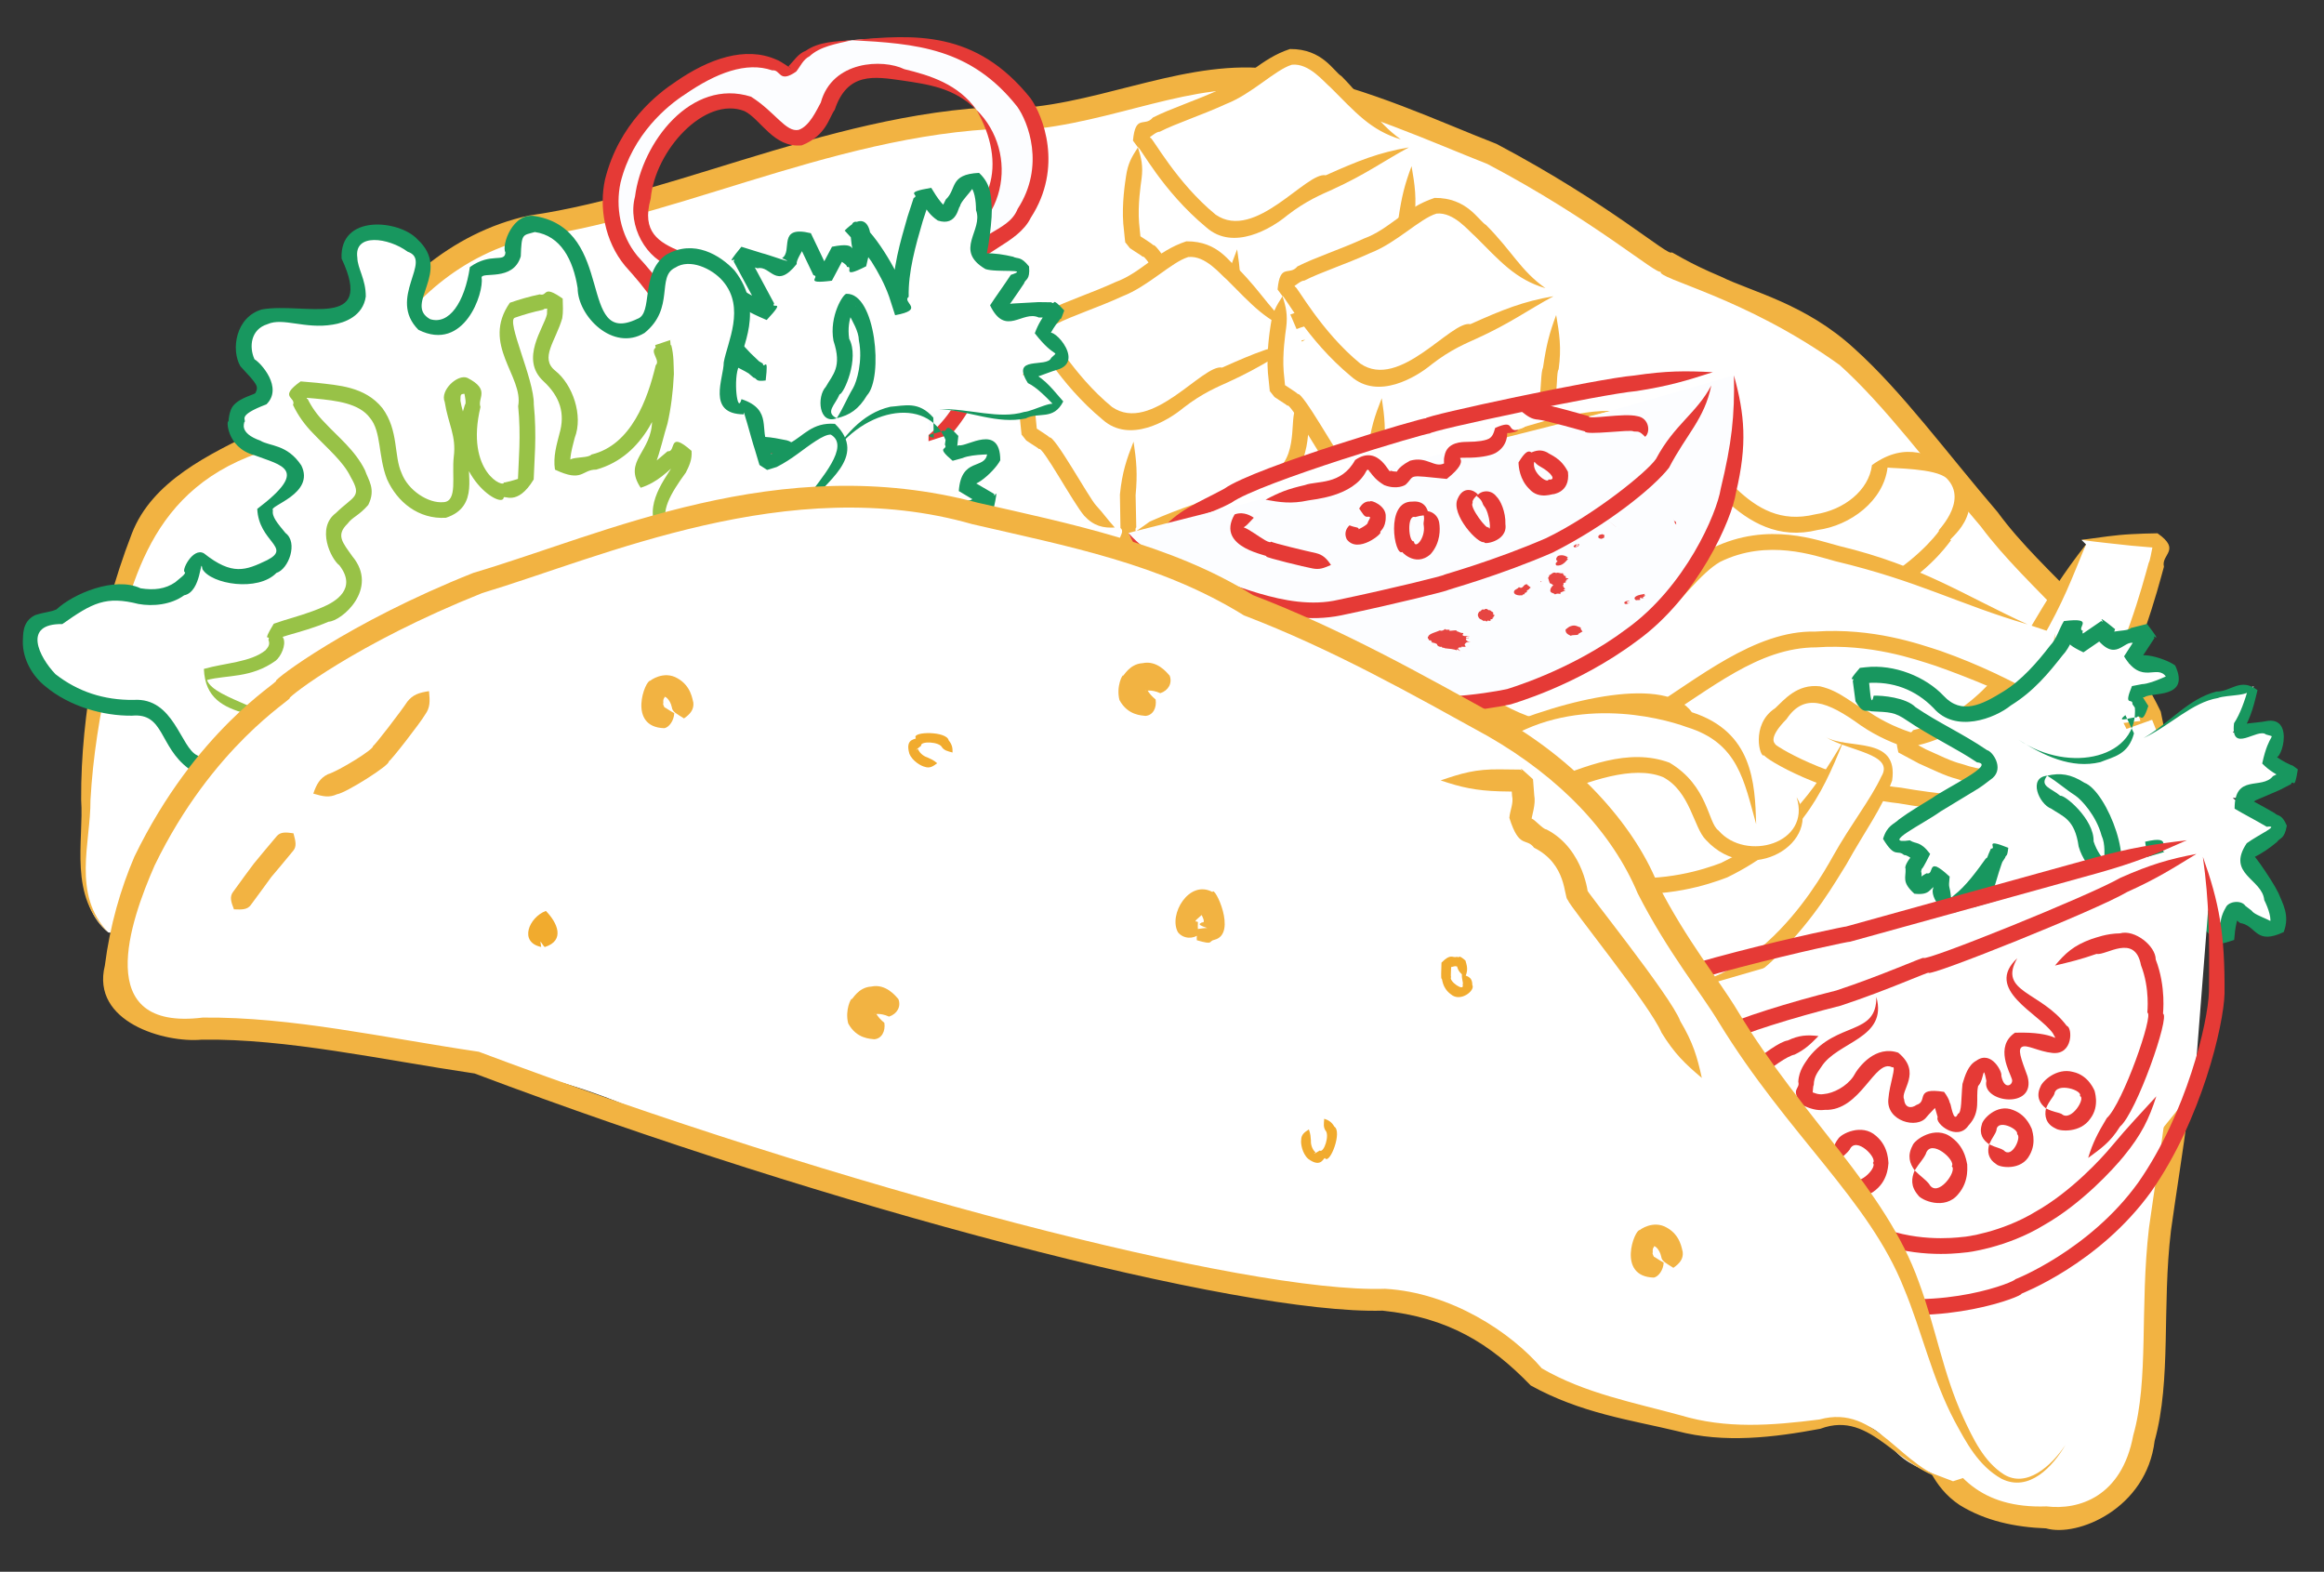 <?xml version="1.0" encoding="UTF-8" standalone="no"?>
<!DOCTYPE svg PUBLIC "-//W3C//DTD SVG 1.1//EN" "http://www.w3.org/Graphics/SVG/1.1/DTD/svg11.dtd">
<svg width="624" height="422" viewBox="0 0 624 422" version="1.1" xmlns="http://www.w3.org/2000/svg" xmlns:xlink="http://www.w3.org/1999/xlink" xml:space="preserve" xmlns:serif="http://www.serif.com/" style="fill-rule:evenodd;clip-rule:evenodd;stroke-linejoin:round;stroke-miterlimit:2;">
    <rect x="0" y="0" width="624" height="422" fill="#333333" stroke="none"/>
    <g id="Calque-1" serif:id="Calque 1">
        <g transform="matrix(1,0,0,1,465.816,141.913)">
            <path d="M0,147.508C5.964,161.128 13.587,176.455 23.035,188.362C26.424,192.632 31.259,194.609 34.818,198.723C39.194,203.8 40.909,210.562 43.019,217.077C47.037,229.408 49.688,244.221 56.78,255.128C63.028,264.744 85.837,268.092 96.951,263.671C110.431,258.326 112.771,231.563 112.734,218.501C112.689,203.07 113.305,188.473 116.32,173.444C120.13,154.545 121.65,133.835 121.605,114.43C121.587,105.812 120.845,98.752 118.892,90.38C116.029,78.027 115.962,63.053 111.844,50.782C108.266,40.14 99.9,31.906 92.267,24.008C84.33,15.785 77.543,8.143 70.26,-0.139C56.844,-15.4 44.342,-33.433 29.187,-47.035C17.571,-57.453 4.439,-60.472 -9.562,-66.884C-24.799,-73.86 -36.847,-84.118 -50.598,-92.902C-66.278,-102.915 -86.489,-108.589 -103.744,-115.485C-115.37,-120.138 -125.654,-120.501 -138.48,-120.546C-149.782,-120.584 -157.587,-115.935 -168.241,-113.852C-180.534,-111.455 -191.37,-108.973 -203.913,-109.01C-236.473,-109.096 -263.851,-94.415 -295.069,-87.474C-317.117,-82.582 -339.467,-80.258 -355.913,-62.78C-366.227,-51.809 -370.96,-38.51 -384.175,-29.84C-401.034,-18.754 -421.45,-15.53 -428.715,4.05C-436.963,26.297 -442.965,51.759 -442.935,75.641C-442.927,86.533 -446.1,100.84 -436.725,108.45" style="fill:white;fill-rule:nonzero;"/>
        </g>
        <g transform="matrix(1,0,0,1,465.816,137.707)">
            <path d="M0,151.714C4.923,164.096 10.202,175.23 16.452,185.466C21.381,197.077 35.023,201.513 37.744,212.349C41.617,223.33 43.872,235.188 48.39,247.984C50.95,254.033 53.038,261.526 60.366,266.394C67.229,270.628 75.15,272.331 83.544,272.652C92.024,275.098 110.521,267.337 112.708,249.168C117.248,232.731 114.635,213.132 117.092,192.712C119.883,172.491 124.349,148.914 124.319,125.222C124.852,100.583 119.164,77.6 114.352,53.363C103.15,29.831 83.253,17.172 70.521,-0.239C56.684,-16.39 44.916,-32.552 32.127,-44.072C18.928,-56.222 4.439,-59.375 -3.829,-63.474C-12.569,-67.121 -16.871,-70.11 -16.983,-69.946C-17.795,-68.705 -33.473,-82.92 -64.005,-99.075C-80.204,-105.367 -97.079,-113.556 -119.467,-118.334C-142.051,-123.384 -164.888,-111.813 -187.594,-109.106C-236.197,-110.554 -282.135,-85.76 -323.763,-79.835C-345.306,-75.215 -361.133,-59.573 -369.294,-45.937C-378.037,-32.435 -388.28,-26.111 -396.097,-22.314C-409.857,-15.685 -424.961,-8.508 -430.397,5.504C-435.305,18.172 -438.238,29.962 -440.729,41.705C-442.816,53.493 -444.098,65.058 -444.027,77.065C-443.261,88.096 -447.473,103.04 -436.725,112.656C-446.604,102.433 -441.44,88.528 -441.524,77.105C-440.875,65.312 -439.012,54.064 -436.49,42.613C-430.636,19.925 -426.43,-7.153 -393.406,-17.053C-385.744,-20.551 -373.262,-28.604 -364.465,-42.484C-355.967,-56.158 -342.779,-69.393 -322.14,-74.11C-280.272,-80.074 -234.958,-104.763 -186.722,-103.223C-162.37,-106.233 -141.44,-117.438 -120.241,-112.451C-100.632,-108.399 -81.33,-99.518 -66.457,-93.685C-37.764,-78.581 -20.62,-63.524 -19.905,-64.811C-21.202,-62.875 2.598,-58.059 28.135,-39.698C40.354,-28.713 51.953,-12.823 66.032,3.646C78.699,20.701 99.591,35.404 108.754,55.355C113.04,77.401 119.104,102.503 118.367,125.121C118.325,148.836 114.158,170.582 111.177,192.056C108.697,213.479 111.21,232.797 106.96,247.693C103.881,264.225 92.281,267.807 83.682,266.748C48.174,268.015 52.277,229.969 41.778,210.753C37.032,197.704 23.646,194.986 18.533,184.075C11.801,174.421 5.784,163.72 0,151.714" style="fill:rgb(242,179,66);fill-rule:nonzero;"/>
        </g>
        <g transform="matrix(1,0,0,1,255.447,148.742)">
            <path d="M0,4.87C2.047,7.436 3.186,8.808 3.755,8.581C4.484,8.213 6.928,7.012 6.926,7.015C6.941,7.045 9.192,6.355 9.438,6.465C9.773,6.369 9.876,4.578 10.638,1.314C10.336,-1.88 9.714,-3.623 8.775,-3.642C7.552,-3.938 3.208,-2.434 3.221,-2.412C3.208,-2.443 -0.648,-0.743 -1.069,-0.324C-1.614,0.067 -1.111,1.789 0,4.87" style="fill:rgb(210,150,190);fill-rule:nonzero;"/>
        </g>
        <g transform="matrix(1,0,0,1,275.859,159.659)">
            <path d="M0,4.607C0.801,7.705 1.618,9.361 2.846,9.253C4.191,9.181 10.798,7.904 10.772,7.876C10.798,7.99 16.666,4.579 17.747,3.761C18.755,3.036 18.292,1.245 16.863,-1.61C13.968,-3.571 12.513,-4.754 11.764,-4.412C10.933,-4.102 7.322,-1.606 7.292,-1.637C7.269,-1.664 2.876,-1.132 2.025,-0.841C1.226,-0.611 0.893,1.233 0,4.607" style="fill:rgb(210,150,190);fill-rule:nonzero;"/>
        </g>
        <g transform="matrix(1,0,0,1,282.069,158.181)">
            <path d="M0,-5.459C-1.021,-8.501 -2.067,-10.064 -3.152,-9.848C-4.686,-9.852 -9.131,-7.222 -9.127,-7.217C-9.14,-7.243 -12.962,-4.783 -13.306,-4.583C-13.818,-4.196 -13.267,-2.482 -12.42,0.758C-10.441,3.34 -9.119,4.605 -8.271,4.206C-7.063,3.683 -3.823,1.375 -3.806,1.401C-3.795,1.42 -0.819,-0.187 -0.489,-0.077C-0.058,-0.276 -0.244,-2.075 0,-5.459" style="fill:rgb(210,150,190);fill-rule:nonzero;"/>
        </g>
        <g transform="matrix(1,0,0,1,247.456,157.335)">
            <path d="M0,-9.94C-3.096,-11.222 -4.717,-12.01 -5.12,-11.645C-5.571,-11.267 -7.269,-8.93 -7.261,-8.914C-7.289,-8.909 -9.479,-7.741 -9.813,-7.335C-10.155,-6.999 -9.58,-5.268 -8.871,-1.948C-7.209,0.756 -5.986,2.07 -5.185,1.675C-4.289,1.278 -0.261,-1.509 -0.318,-1.541C-0.313,-1.522 2.604,-4.927 3.076,-5.692C3.521,-6.386 2.382,-7.776 0,-9.94" style="fill:rgb(210,150,190);fill-rule:nonzero;"/>
        </g>
        <g transform="matrix(1,0,0,1,232.363,151.944)">
            <path d="M0,-7.211C-1.808,-9.83 -3.038,-11.117 -3.803,-10.706C-4.652,-10.278 -8.524,-7.507 -8.506,-7.498C-8.549,-7.496 -11.005,-6.04 -11.421,-5.599C-11.821,-5.219 -11.313,-3.453 -10.649,-0.106C-8.981,2.585 -7.787,3.906 -6.983,3.506C-6.093,3.099 -2.011,0.313 -2.056,0.311C-2.037,0.323 0.521,-1.312 0.957,-1.765C1.374,-2.168 0.816,-3.916 0,-7.211" style="fill:rgb(210,150,190);fill-rule:nonzero;"/>
        </g>
        <g transform="matrix(1,0,0,1,378.283,37.998)">
            <path d="M0,1.574C-8.521,4.317 -17.057,9.378 -25.287,12.685C-31.24,15.084 -39.385,23.616 -45.367,24.071C-55.458,24.839 -66.827,5.637 -72.761,-2.009C-63.845,-7.458 -53.314,-9.392 -44.469,-14.812C-41.826,-16.421 -34.359,-22.834 -31.046,-22.944C-21.68,-23.265 -12.192,-4.144 -2.166,-0.577" style="fill:white;fill-rule:nonzero;"/>
        </g>
        <g transform="matrix(1,0,0,1,378.283,40.942)">
            <path d="M0,-1.37C-8.16,0.033 -13.553,2.201 -22.31,6.12C-27.475,5.039 -41.259,24.016 -51.867,16.697C-62.448,8.051 -68.985,-4.28 -69.345,-3.875C-69.345,-3.875 -69.844,-4.554 -70.733,-5.759C-72.345,-0.668 -68.457,-5.724 -66.901,-5.566C-62.506,-7.819 -55.887,-9.899 -49.088,-13.016C-42.116,-15.725 -35.881,-22.214 -31.404,-23.564C-26.777,-24.056 -22.764,-18.878 -21.057,-17.495C-14.406,-10.868 -10.262,-5.92 -2.166,-3.521C-8.882,-8.309 -11.036,-13.395 -18.067,-20.472C-20.203,-21.763 -23.162,-27.854 -31.923,-27.781C-39.877,-25.178 -44.073,-19.331 -50.884,-16.863C-57.291,-13.91 -64.003,-11.788 -68.741,-9.375C-70.964,-6.703 -73.385,-10.447 -74.082,-3.187C-73.229,-2.03 -72.748,-1.378 -72.748,-1.378C-72.274,-1.769 -66.368,10.204 -54.313,20.169C-47.111,26.484 -36.954,20.458 -32.683,16.903C-27.483,12.865 -23.326,11.229 -20.598,9.978C-11.581,5.868 -7.266,2.586 0,-1.37" style="fill:rgb(242,179,66);fill-rule:nonzero;"/>
        </g>
        <g transform="matrix(-0.912,-0.409,-0.409,0.912,322.009,82.8)">
            <path d="M-36.379,-58.164C-39.218,-51.745 -40.368,-45.329 -42.629,-38.894C-46.096,-29.034 -44.186,-27.625 -36.379,-18.51C-29.28,-10.236 -16.624,-2.295 -13.094,7.495C-8.678,-0.619 -4.864,-9.766 -2.785,-18.629" style="fill:white;fill-rule:nonzero;"/>
        </g>
        <g transform="matrix(1,0,0,1,379.006,97.639)">
            <path d="M0,-53.02C-1.867,-47.994 -2.62,-45.038 -3.525,-38.958C-4.819,-35.948 -2.557,-24.582 -10.81,-21.801C-18.693,-17.693 -26.133,-15.432 -26.196,-15.33C-26.196,-15.277 -33.927,-13.061 -42.452,-9.248L-48.412,-5.019C-43.578,0 -47.138,-7.321 -46.09,-7.656C-46.165,-11.541 -46.232,-14.728 -46.272,-16.321C-45.739,-22.145 -46.042,-25.474 -46.832,-30.696C-48.691,-25.976 -49.885,-22.563 -50.492,-16.479C-50.47,-14.832 -50.414,-11.529 -50.335,-7.505C-48.207,-5.875 -54.932,-2.442 -45.523,-1.899L-40.506,-5.474C-32.709,-8.961 -24.825,-11.3 -24.854,-11.328C-24.989,-11.354 -16.807,-13.872 -8.837,-18.04C2.237,-22.822 -0.588,-36.696 0.668,-38.464C1.47,-44.24 0.854,-48.098 0,-53.02" style="fill:rgb(242,179,66);fill-rule:nonzero;"/>
        </g>
        <g transform="matrix(1,0,0,1,327.135,39.572)">
            <path d="M0,50.419C-11.101,47.131 -11.835,30.194 -22.936,25.082C-24.661,16.055 -22.578,8.608 -21.604,0" style="fill:white;fill-rule:nonzero;"/>
        </g>
        <g transform="matrix(1,0,0,1,327.135,39.744)">
            <path d="M0,50.247C-2.185,47.823 -2.956,46.555 -5.014,44.331C-6.944,42.255 -16.133,25.5 -17.534,26.058C-17.467,25.998 -18.509,25.243 -20.214,24.159L-21.592,23.275L-21.966,23.039C-19.743,26.022 -21.37,23.65 -20.884,24.216L-20.958,23.432L-21.295,20.027C-21.663,15.296 -20.854,9.949 -20.609,8.147C-20.202,4.851 -20.643,2.753 -21.604,-0.172C-23.327,2.489 -24.303,4.183 -24.792,7.577C-25.064,9.368 -25.936,14.974 -25.533,20.291L-25.144,24.101L-25.051,24.976C-24.479,25.778 -26.266,23.786 -23.759,26.876L-23.478,27.066L-22.44,27.756C-21.148,28.576 -20.309,29.112 -20.359,29.193C-19.523,28.117 -11.164,43.661 -8.212,47.084C-5.629,49.892 -3.038,50.419 0,50.247" style="fill:rgb(242,179,66);fill-rule:nonzero;"/>
        </g>
        <g transform="matrix(1,0,0,1,350.465,89.639)">
            <path d="M0,1.568C-8.532,4.307 -17.053,9.362 -25.284,12.675C-31.248,15.076 -39.384,23.612 -45.367,24.067C-55.461,24.842 -66.826,5.631 -72.771,-2.015C-63.855,-7.468 -53.321,-9.406 -44.469,-14.822C-41.826,-16.436 -34.367,-22.842 -31.047,-22.953C-21.679,-23.274 -12.2,-4.15 -2.165,-0.595" style="fill:white;fill-rule:nonzero;"/>
        </g>
        <g transform="matrix(1,0,0,1,350.465,92.564)">
            <path d="M0,-1.357C-8.159,0.04 -13.557,2.208 -22.313,6.131C-27.479,5.052 -41.263,24.033 -51.875,16.712C-62.452,8.064 -68.992,-4.269 -69.354,-3.862C-69.354,-3.862 -69.855,-4.541 -70.744,-5.747C-72.358,-0.653 -68.469,-5.711 -66.914,-5.555C-62.52,-7.81 -55.899,-9.891 -49.099,-13.005C-42.125,-15.708 -35.892,-22.203 -31.412,-23.551C-26.785,-24.056 -22.768,-18.871 -21.063,-17.488C-14.414,-10.861 -10.266,-5.911 -2.165,-3.52C-8.887,-8.301 -11.044,-13.39 -18.07,-20.467C-20.211,-21.754 -23.166,-27.857 -31.933,-27.77C-39.886,-25.167 -44.08,-19.316 -50.895,-16.853C-57.305,-13.9 -64.016,-11.777 -68.753,-9.364C-70.975,-6.69 -73.401,-10.436 -74.091,-3.173C-73.237,-2.015 -72.755,-1.363 -72.755,-1.363C-72.28,-1.756 -66.372,10.215 -54.321,20.184C-47.115,26.5 -36.958,20.473 -32.687,16.917C-27.486,12.878 -23.327,11.242 -20.602,9.989C-11.585,5.876 -7.269,2.596 0,-1.357" style="fill:rgb(242,179,66);fill-rule:nonzero;"/>
        </g>
        <g transform="matrix(-0.912,-0.409,-0.409,0.912,294.191,134.439)">
            <path d="M-36.384,-58.17C-39.217,-51.744 -40.371,-45.329 -42.637,-38.889C-46.104,-29.026 -44.196,-27.615 -36.384,-18.507C-29.285,-10.234 -16.628,-2.294 -13.085,7.498C-8.677,-0.62 -4.873,-9.76 -2.794,-18.632" style="fill:white;fill-rule:nonzero;"/>
        </g>
        <g transform="matrix(1,0,0,1,351.191,149.296)">
            <path d="M0,-53.046C-1.867,-48.02 -2.627,-45.062 -3.525,-38.982C-4.819,-35.972 -2.557,-24.6 -10.802,-21.817C-18.689,-17.715 -26.133,-15.449 -26.192,-15.346C-26.192,-15.294 -33.923,-13.078 -42.454,-9.268L-48.414,-5.043C-43.596,0 -47.145,-7.339 -46.098,-7.67C-46.17,-11.555 -46.235,-14.744 -46.276,-16.336C-45.741,-22.162 -46.038,-25.492 -46.828,-30.714C-48.69,-25.993 -49.885,-22.582 -50.492,-16.498C-50.474,-14.849 -50.417,-11.548 -50.345,-7.523C-48.214,-5.893 -54.948,-2.451 -45.529,-1.922L-40.508,-5.494C-32.708,-8.978 -24.821,-11.319 -24.852,-11.346C-24.985,-11.371 -16.807,-13.891 -8.83,-18.056C2.244,-22.846 -0.593,-36.718 0.664,-38.488C1.465,-44.266 0.851,-48.122 0,-53.046" style="fill:rgb(242,179,66);fill-rule:nonzero;"/>
        </g>
        <g transform="matrix(1,0,0,1,299.32,91.207)">
            <path d="M0,50.429C-11.101,47.137 -11.839,30.2 -22.947,25.086C-24.661,16.058 -22.589,8.61 -21.608,0" style="fill:white;fill-rule:nonzero;"/>
        </g>
        <g transform="matrix(1,0,0,1,299.32,91.377)">
            <path d="M0,50.259C-2.185,47.835 -2.958,46.567 -5.014,44.342C-6.944,42.263 -16.14,25.507 -17.542,26.064C-17.475,26.006 -18.519,25.252 -20.224,24.167L-21.6,23.283L-21.974,23.047C-19.754,26.038 -21.379,23.66 -20.893,24.226L-20.967,23.442L-21.303,20.035C-21.668,15.302 -20.859,9.954 -20.617,8.152C-20.209,4.855 -20.647,2.758 -21.608,-0.17C-23.333,2.491 -24.311,4.185 -24.797,7.582C-25.07,9.373 -25.94,14.98 -25.541,20.298L-25.153,24.107L-25.062,24.983C-24.49,25.784 -26.279,23.79 -23.769,26.884L-23.487,27.074L-22.449,27.763C-21.156,28.584 -20.317,29.12 -20.367,29.201C-19.531,28.125 -11.166,43.671 -8.212,47.094C-5.629,49.901 -3.04,50.429 0,50.259" style="fill:rgb(242,179,66);fill-rule:nonzero;"/>
        </g>
        <g transform="matrix(1,0,0,1,417.108,77.981)">
            <path d="M0,1.559C-8.521,4.303 -17.056,9.357 -25.276,12.667C-31.247,15.071 -39.384,23.603 -45.367,24.062C-55.457,24.833 -66.818,5.615 -72.76,-2.019C-63.844,-7.48 -53.321,-9.411 -44.469,-14.823C-41.826,-16.441 -34.36,-22.845 -31.046,-22.953C-21.679,-23.274 -12.192,-4.159 -2.154,-0.599" style="fill:white;fill-rule:nonzero;"/>
        </g>
        <g transform="matrix(1,0,0,1,417.108,80.925)">
            <path d="M0,-1.385C-8.159,0.018 -13.553,2.184 -22.309,6.106C-27.472,5.026 -41.263,24.003 -51.868,16.688C-62.442,8.038 -68.98,-4.294 -69.342,-3.886C-69.342,-3.886 -69.841,-4.567 -70.732,-5.77C-72.343,-0.679 -68.459,-5.737 -66.904,-5.58C-62.51,-7.837 -55.893,-9.917 -49.091,-13.031C-42.116,-15.73 -35.885,-22.231 -31.408,-23.573C-26.778,-24.065 -22.76,-18.889 -21.056,-17.505C-14.402,-10.879 -10.254,-5.934 -2.154,-3.543C-8.875,-8.325 -11.033,-13.41 -18.066,-20.483C-20.198,-21.774 -23.162,-27.863 -31.918,-27.79C-39.884,-25.196 -44.07,-19.34 -50.887,-16.878C-57.295,-13.928 -64.008,-11.807 -68.742,-9.39C-70.964,-6.715 -73.394,-10.458 -74.079,-3.197C-73.226,-2.039 -72.742,-1.389 -72.742,-1.389C-72.269,-1.781 -66.359,10.189 -54.313,20.158C-47.107,26.478 -36.954,20.442 -32.682,16.889C-27.482,12.852 -23.323,11.216 -20.598,9.963C-11.581,5.852 -7.265,2.572 0,-1.385" style="fill:rgb(242,179,66);fill-rule:nonzero;"/>
        </g>
        <g transform="matrix(-0.912,-0.409,-0.409,0.912,360.846,122.777)">
            <path d="M-36.371,-58.166C-39.212,-51.74 -40.363,-45.328 -42.627,-38.884C-46.093,-29.024 -44.183,-27.607 -36.371,-18.5C-29.28,-10.235 -16.612,-2.291 -13.08,7.496C-8.677,-0.62 -4.871,-9.763 -2.782,-18.631" style="fill:white;fill-rule:nonzero;"/>
        </g>
        <g transform="matrix(1,0,0,1,417.832,137.627)">
            <path d="M0,-53.044C-1.867,-48.016 -2.62,-45.06 -3.522,-38.98C-4.813,-35.972 -2.553,-24.598 -10.799,-21.813C-18.683,-17.711 -26.126,-15.445 -26.186,-15.344C-26.186,-15.292 -33.916,-13.076 -42.445,-9.268L-48.405,-5.041C-43.586,0 -47.134,-7.337 -46.087,-7.668C-46.158,-11.553 -46.225,-14.742 -46.262,-16.334C-45.732,-22.162 -46.031,-25.492 -46.825,-30.712C-48.685,-25.99 -49.874,-22.578 -50.481,-16.496C-50.459,-14.847 -50.407,-11.546 -50.333,-7.521C-48.204,-5.894 -54.937,-2.453 -45.521,-1.92L-40.499,-5.495C-32.701,-8.976 -24.814,-11.317 -24.844,-11.342C-24.975,-11.369 -16.8,-13.889 -8.826,-18.054C2.248,-22.85 -0.589,-36.714 0.671,-38.487C1.472,-44.264 0.854,-48.122 0,-53.044" style="fill:rgb(242,179,66);fill-rule:nonzero;"/>
        </g>
        <g transform="matrix(1,0,0,1,365.972,79.54)">
            <path d="M0,50.429C-11.111,47.137 -11.846,30.2 -22.946,25.086C-24.661,16.054 -22.588,8.61 -21.616,0" style="fill:white;fill-rule:nonzero;"/>
        </g>
        <g transform="matrix(1,0,0,1,365.972,79.711)">
            <path d="M0,50.258C-2.185,47.834 -2.96,46.568 -5.018,44.342C-6.952,42.27 -16.141,25.509 -17.542,26.067C-17.475,26.007 -18.516,25.252 -20.222,24.166L-21.598,23.282L-21.974,23.046C-19.756,26.037 -21.378,23.659 -20.893,24.227L-20.968,23.443L-21.303,20.035C-21.669,15.301 -20.862,9.953 -20.617,8.151C-20.211,4.852 -20.654,2.757 -21.616,-0.171C-23.338,2.49 -24.315,4.186 -24.799,7.582C-25.071,9.373 -25.94,14.981 -25.541,20.299L-25.153,24.108L-25.061,24.984C-24.49,25.785 -26.279,23.791 -23.767,26.883L-23.487,27.073L-22.451,27.762C-21.157,28.583 -20.318,29.121 -20.367,29.201C-19.532,28.124 -11.172,43.677 -8.216,47.097C-5.629,49.904 -3.038,50.429 0,50.258" style="fill:rgb(242,179,66);fill-rule:nonzero;"/>
        </g>
        <g transform="matrix(1,0,0,1,363.75,144.021)">
            <path d="M0,-9.449C8.789,-11.358 23.457,-20.896 35.735,-23.9C48.826,-27.102 60.844,-33.547 74.807,-31.165C93.616,-27.959 93.66,-13.02 107.396,-6.101C119.909,0.201 140.124,-4.57 141.298,-20.184C146.453,-20.937 159.607,-20.244 162.545,-15.122C166.939,-7.432 154.829,4.894 148.689,9.614C129.836,24.098 108.369,23.476 90.351,8.596C59.055,-17.254 25.936,-3.194 -7.083,13.438C-7.392,6.661 -7.238,-0.216 -7.238,-7.033" style="fill:white;fill-rule:nonzero;"/>
        </g>
        <g transform="matrix(1,0,0,1,363.75,145.29)">
            <path d="M0,-10.718C18.633,-16.153 29.228,-22.348 51.641,-27.685C57.168,-29.175 69.83,-33.806 82.594,-27.492C92.986,-21.509 103.281,2.172 124.282,-2.992C133.149,-4.185 141.983,-10.848 143.064,-19.754C144.351,-19.511 155.951,-19.602 158.918,-16.88C165.191,-10.545 155.586,-1.94 156.83,-2.832C158.88,-4.732 134.913,27.826 102.069,12.262C89.002,4.196 73.241,-9.173 57.09,-8.791C41.457,-9.857 29.238,-5.484 23.401,-3.604C12.524,0.248 4.525,4.356 -2.919,8.369C-3.627,9.314 -9.166,10.579 -5.837,11.26L-6.243,5.009C-6.534,0.794 -6.866,-3.559 -7.238,-8.302C-7.541,-3.559 -7.805,0.815 -8.029,5.062L-8.338,11.369C-4.32,15.133 -3.944,10.98 -1.551,11.147C6.157,7.793 14.213,4.091 24.773,0.388C30.439,-1.44 42.231,-5.571 56.759,-4.552C72.324,-4.534 84.941,6.591 100.214,16.079C116.268,24.702 135.196,20.235 145.085,13.248C155.768,6.747 160.069,-0.449 160.189,-0.277C157.729,0.269 171.695,-7.093 161.173,-20.458C154.646,-22.543 148.365,-27.199 138.879,-20.423C138.056,-13.629 131.372,-8.355 123.611,-7.186C105.238,-2.709 98.212,-22.342 84.613,-31.23C69.566,-38.544 55.998,-33.13 50.47,-31.739C28.471,-26.455 16.907,-18.404 0,-10.718" style="fill:rgb(242,179,66);fill-rule:nonzero;"/>
        </g>
        <g transform="matrix(0.012,-1,-1,-0.012,516.425,155.114)">
            <path d="M-37.403,-61.865C-44.933,-29.643 -54.338,-9.525 -35.965,19.03C-31.233,26.378 -28.194,30.062 -37.403,38.263C-46.624,46.479 -47.317,40.273 -53.364,27.914C-59.303,15.757 -71.622,-70.708 -43.408,-64.36" style="fill:white;fill-rule:nonzero;"/>
        </g>
        <g transform="matrix(1,0,0,1,577.835,209.533)">
            <path d="M0,-16.275C-11.004,-15.231 -18.448,-13.764 -31.169,-11.351C-37.838,-9.746 -59.647,-7.213 -76.037,-18.408C-80.388,-20.353 -83.596,-24.019 -89.173,-25.262C-95.315,-25.979 -98.779,-21.638 -101.198,-19.383C-107.923,-15.019 -105.22,-5.657 -104.15,-6.758C-104.068,-5.865 -88.085,3.925 -68.045,6.156C-48.547,9.593 -26.805,9.704 -19.547,8.517C-7.54,7.224 5.404,2.169 2.423,-10.24C2.064,1.602 -8.269,2.391 -20.027,4.326C-26.856,5.425 -48.166,5.339 -67.36,1.964C-86.81,-0.045 -102.093,-9.867 -101.16,-9.74C-101.06,-9.824 -103.568,-10.974 -98.13,-16.473C-93.434,-23.504 -87.294,-21.354 -78.177,-14.739C-60.78,-2.822 -37.018,-5.473 -30.424,-7.196C-17.322,-9.754 -10.448,-12.594 0,-16.275" style="fill:rgb(242,179,66);fill-rule:nonzero;"/>
        </g>
        <g transform="matrix(1,0,0,1,494.954,275.689)">
            <path d="M0,-76.668C-9.356,-55.45 -24.504,-40.466 -47.891,-38.028C-68.146,-35.911 -92.562,-42.956 -94.13,-66.827C-101.176,-67.274 -108.59,-67.215 -115.653,-66.849C-121.472,-27.464 -64.982,1.2 -32.21,-11.854C-16.539,-18.086 -4.566,-38.319 3.679,-52.603C5.45,-55.666 13.598,-67.073 12.166,-70.697C10.709,-74.349 -0.936,-75.661 -4.835,-77.868" style="fill:white;fill-rule:nonzero;"/>
        </g>
        <g transform="matrix(1,0,0,1,494.954,270.248)">
            <path d="M0,-71.227C-8.555,-56.998 -15.443,-47.008 -32.836,-38.558C-37.633,-36.736 -47.943,-33.421 -60.837,-34.768C-73.192,-35.457 -89.423,-43.084 -91.249,-57.741L-91.764,-60.302C-92.752,-61.587 -89.911,-59.222 -94.049,-63.505L-95.454,-63.507L-100.996,-63.515L-111.643,-63.522C-113.86,-62.299 -113.895,-66.265 -117.805,-60.778L-118.064,-55.797C-118.271,-52.572 -117.409,-49.581 -117.155,-46.815C-114.452,-35.878 -109.208,-30.514 -109.455,-30.458C-110.483,-30.384 -91.409,-5.906 -59.678,-1.809C-44.655,0.681 -26.659,-3.341 -17.359,-14.124C-7.566,-23.783 -2.136,-33.511 0.779,-38.115C5.695,-47.001 10.299,-53.059 13.084,-60.652C14.913,-72.899 1.111,-68.821 -4.835,-72.427C1.17,-68.547 13.941,-67.904 10.18,-61.726C7.25,-55.469 2.021,-48.973 -2.825,-40.31C-7.389,-32.155 -26.793,1.672 -59.081,-6.013C-89.181,-9.954 -107.11,-32.979 -106.018,-32.912C-105.798,-32.949 -110.632,-37.958 -113.033,-47.765C-113.219,-50.243 -114.035,-52.909 -113.831,-55.799L-113.6,-60.257C-117.651,-58.331 -111.926,-59.718 -111.516,-59.286L-101.112,-59.272L-95.688,-59.269L-94.317,-59.267C-98.107,-62.849 -95.212,-59.421 -95.983,-59.841L-95.413,-56.902C-93.139,-39.748 -74.237,-31.112 -61.273,-30.54C-47.512,-29.098 -36.406,-32.647 -31.185,-34.674C-12.183,-43.963 -6.076,-55.97 0,-71.227" style="fill:rgb(242,179,66);fill-rule:nonzero;"/>
        </g>
        <g transform="matrix(-1,0.005,0.005,1,530.084,214.187)">
            <path d="M-30.365,-67.852C-17.157,-46.006 -8.521,-19.795 20.579,-14.83C1.704,-3.919 -14.58,1.448 -30.365,-18.53C-40.019,-30.745 -47.332,-53.563 -50.846,-68.737C-43.691,-69.231 -36.37,-69.028 -29.154,-69.067" style="fill:white;fill-rule:nonzero;"/>
        </g>
        <g transform="matrix(1,0,0,1,560.084,207.874)">
            <path d="M0,-61.702C-6.127,-53.871 -9.758,-48.089 -15.674,-38.079C-18.831,-33.056 -29.306,-15.622 -46.44,-11.825C-47.556,-9.348 -52.489,-14.909 -50.37,-5.842L-44.846,-2.873C-41.11,-1.235 -37.789,0.489 -34.605,1.28C-28.496,3.419 -23.941,3.011 -24.042,3.291C-24.563,4.083 -4.428,2.214 4.738,-15.136C14.4,-30.598 19.227,-49.53 20.938,-55.706C20.1,-59.076 25.709,-60.127 19.212,-64.686C16.736,-64.656 14.46,-64.578 12.249,-64.457C7.82,-64.239 3.721,-63.577 -1.218,-62.91C3.698,-62.229 7.873,-61.851 12.205,-61.361L18.996,-60.779C18.112,-65.785 17.624,-57.964 16.853,-56.772C15.19,-50.782 10.281,-31.979 1.175,-17.448C-7.737,-1.307 -24.325,-0.514 -23.957,-0.929C-23.934,-1.222 -27.714,-0.782 -33.353,-2.759C-36.219,-3.451 -39.414,-5.119 -42.952,-6.666L-48.308,-9.549C-53.157,-2.841 -45.926,-8.738 -45.274,-7.741C-26.342,-12.08 -15.189,-30.863 -12.065,-35.889C-6.034,-46.227 -3.805,-52.501 0,-61.702" style="fill:rgb(242,179,66);fill-rule:nonzero;"/>
        </g>
        <g transform="matrix(1,0,0,1,544.433,177.087)">
            <path d="M0,-9.437C-8.789,-11.354 -23.468,-20.888 -35.742,-23.892C-48.826,-27.095 -60.844,-33.54 -74.807,-31.161C-93.616,-27.952 -93.664,-13.012 -107.404,-6.094C-119.92,0.202 -140.131,-4.558 -141.316,-20.176C-146.46,-20.929 -159.618,-20.236 -162.556,-15.11C-166.939,-7.425 -154.84,4.906 -148.69,9.618C-129.848,24.103 -108.381,23.48 -90.362,8.607C-59.055,-17.243 -25.937,-3.19 7.075,13.45C7.385,6.673 7.239,-0.208 7.239,-7.026" style="fill:white;fill-rule:nonzero;"/>
        </g>
        <g transform="matrix(1,0,0,1,544.433,178.352)">
            <path d="M0,-10.702C-16.904,-18.394 -28.471,-26.44 -50.471,-31.727C-55.995,-33.116 -69.566,-38.537 -84.61,-31.22C-98.212,-22.332 -105.238,-2.707 -123.611,-7.174C-131.375,-8.339 -138.063,-13.61 -138.894,-20.401C-148.362,-27.197 -154.653,-22.528 -161.177,-20.448C-171.707,-7.085 -157.735,0.279 -160.2,-0.267C-160.081,-0.439 -155.768,6.757 -145.089,13.255C-135.204,20.243 -116.271,24.713 -100.218,16.09C-84.945,6.603 -72.324,-4.518 -56.763,-4.539C-42.236,-5.558 -30.442,-1.426 -24.772,0.4C-14.217,4.106 -6.162,7.808 1.547,11.163C3.94,10.993 4.316,15.155 8.331,11.381L8.025,5.074C7.802,0.827 7.536,-3.547 7.239,-8.291C6.862,-3.547 6.53,0.806 6.239,5.021L5.834,11.271C9.163,10.603 3.619,9.328 2.915,8.386C-4.529,4.372 -12.528,0.262 -23.401,-3.59C-29.242,-5.473 -41.457,-9.845 -57.095,-8.775C-73.241,-9.157 -89.009,4.206 -102.077,12.27C-134.917,27.835 -158.888,-4.725 -156.838,-2.823C-155.593,-1.928 -165.203,-10.538 -158.925,-16.868C-155.959,-19.585 -144.347,-19.514 -143.079,-19.725C-141.987,-10.826 -133.15,-4.17 -124.282,-2.981C-103.281,2.174 -92.986,-21.497 -82.59,-27.484C-69.831,-33.8 -57.169,-29.162 -51.641,-27.673C-29.228,-22.33 -18.63,-16.142 0,-10.702" style="fill:rgb(242,179,66);fill-rule:nonzero;"/>
        </g>
        <g transform="matrix(1,0,0,1,471.534,199.84)">
            <path d="M0,21.442C-2.863,-2.183 -9.039,-5.956 -32.955,-9.959C-42.386,-11.54 -48.104,-11.353 -57.132,-7.667C-70.003,-2.422 -90.388,7.489 -99.297,17.878C-87.436,30.939 -83.037,25.236 -68.81,18.146C-58.701,13.114 -39.664,3.802 -28.02,5.666C-14.541,7.828 -16.838,22.501 -8.589,27.554C0.253,32.982 17.09,25.422 10.851,14.195" style="fill:white;fill-rule:nonzero;"/>
        </g>
        <g transform="matrix(1,0,0,1,471.534,189.014)">
            <path d="M0,32.268C-0.316,21.094 -0.947,7.477 -17.267,2.216C-30.991,-17.165 -122.139,24.557 -95.323,35.205C-95.645,34.523 -90.619,40.799 -81.349,37.576C-73.603,34.285 -64.94,28.909 -54.667,24.701C-44.842,20.66 -33.036,16.382 -25.034,19.625C-17.676,23.465 -16.796,33.244 -13.497,36.487C-1.637,49.433 18.347,37.069 10.851,25.021C14.88,37.468 -2.743,42.496 -10.124,33.956C-12.986,31.981 -12.818,21.964 -23.274,15.756C-34.342,11.654 -46.087,16.83 -56.33,20.792C-66.622,25.016 -76.127,30.781 -82.762,33.587C-89.337,36.047 -92.771,31.417 -92.826,31.806C-92.822,31.793 -93.803,31.28 -95.282,29.687C-95.752,30.186 -97.608,25.244 -97.392,29.782C-96.326,28.738 -95.174,27.511 -93.817,26.235C-88.174,21.247 -79.164,15.789 -69.313,10.97C-49.93,-2.537 -26.07,3.466 -18.585,6.223C-4.813,10.445 -3.266,20.645 0,32.268" style="fill:rgb(242,179,66);fill-rule:nonzero;"/>
        </g>
        <g transform="matrix(1,0,0,1,459.9,143.052)">
            <path d="M0,-43.123C0,-43.123 -34.606,-38.747 -60.855,-32.649C-87.104,-26.536 -115.791,-17.4 -127.473,-11.294C-139.15,-5.189 -143.553,-4.819 -148.63,0" style="fill:white;fill-rule:nonzero;"/>
        </g>
        <g transform="matrix(1,0,0,1,459.9,142.664)">
            <path d="M0,-42.735C-7.426,-43.123 -12.461,-43.121 -21.135,-41.834C-30.621,-41.077 -77.278,-31.09 -77.096,-30.343C-77.182,-30.794 -122.996,-17.259 -131.151,-11.46C-138.559,-7.436 -143.948,-5.71 -148.63,0.388C-142.356,-3.503 -137.224,-3.461 -129.272,-7.682C-121.531,-13.196 -76.123,-26.709 -76.007,-26.265C-76.175,-27.009 -29.979,-36.825 -20.482,-37.664C-11.856,-39.009 -7.071,-40.45 0,-42.735" style="fill:rgb(229,58,54);fill-rule:nonzero;"/>
        </g>
        <g transform="matrix(1,0,0,1,465.569,204.687)">
            <path d="M0,-103.893C0,-103.893 13.633,-41.826 -59.233,-17.892C-59.233,-17.892 -129.802,0 -160.058,-57.866" style="fill:rgb(252,253,255);fill-rule:nonzero;"/>
        </g>
        <g transform="matrix(1,0,0,1,465.569,193.229)">
            <path d="M0,-92.435C0.214,-81.545 -0.581,-74.274 -3.545,-62.026C-4.595,-55.326 -13.071,-35.689 -28.772,-24.412C-43.891,-13.013 -61.313,-8.152 -60.802,-8.244C-60.653,-8.281 -77.923,-4.298 -96.914,-6.727C-116.185,-8.322 -134.375,-19.152 -139.277,-23.862C-149.082,-31.893 -153.2,-37.877 -160.058,-46.408C-155.583,-36.606 -152.321,-29.179 -141.961,-20.604C-136.794,-15.566 -117.453,-4.126 -97.414,-2.509C-77.665,0 -59.87,-4.138 -59.9,-4.121C-59.643,-4.253 -42.269,-9.023 -26.173,-21.051C-9.608,-32.905 -0.514,-53.881 0.542,-60.959C3.631,-73.939 2.89,-81.931 0,-92.435" style="fill:rgb(229,58,54);fill-rule:nonzero;"/>
        </g>
        <g opacity="0.85">
            <g transform="matrix(0.981,0.194,0.194,-0.981,449.696,140.65)">
                <path d="M0.1,0.029C0.106,0.19 0.272,-0.04 0.41,-0.122L0.1,0.827C0.38,0.494 -0.056,0.431 -0.694,1.156C-0.411,1.03 -0.134,0.37 0.1,0.029" style="fill:rgb(226,37,33);fill-rule:nonzero;"/>
            </g>
            <g transform="matrix(1,0,0,1,434.695,142.165)">
                <path d="M0,-0.149L-0.208,-0.287C0.238,-0.003 0.38,0.138 0,-0.149" style="fill:rgb(226,37,33);fill-rule:nonzero;"/>
            </g>
            <g transform="matrix(1,0,0,1,433.302,138.363)">
                <path d="M0,2.643C-0.56,2.174 -0.008,2.65 0.186,2.796L-0.184,2.494L-1.063,1.674L-0.898,1.853L-1.063,1.674C-1.395,1.338 -1.148,1.6 -1.23,1.51C-0.754,2.02 -0.12,2.583 0.469,3.02L0.678,3.165C-0.466,2.401 -1.056,1.6 -2.808,0.015C-3.229,-0.413 -3.341,-0.522 -3.341,-0.522C-1.752,0.981 -0.604,2.259 0.678,3.165L0,2.643Z" style="fill:rgb(226,37,33);fill-rule:nonzero;"/>
            </g>
            <g opacity="0.3">
                <g transform="matrix(1,0,0,1,432.071,139.783)">
                    <path d="M0,0.09L0.168,0.254L-0.246,-0.164L0,0.09Z" style="fill:rgb(226,37,33);fill-rule:nonzero;"/>
                </g>
            </g>
            <g transform="matrix(1,0,0,1,439.153,160.426)">
                <path d="M0,-0.235C-0.503,0.156 -0.238,0.552 0.149,0.742C0.515,0.622 0.902,0.753 1.298,0.603C1.26,0.536 0.947,0.089 1.551,-0.008C1.223,0.35 1.983,0.223 2.334,0.089L1.919,0.097C2.013,-0.238 2.435,-0.238 2.662,-0.559L2.24,-0.559L2.516,-0.988C1.691,-0.772 0.847,-0.798 0,-0.235" style="fill:rgb(226,37,33);fill-rule:nonzero;"/>
            </g>
            <g transform="matrix(1,0,0,1,430.356,144.663)">
                <path d="M0,-1.271C-0.529,-1.073 -1.192,-1.211 -1.219,-0.429C-1.1,-0.048 -0.578,0 -0.275,-0.011L0.439,-0.346L0.358,-0.384L0.433,-0.831L0.332,-0.861L0.439,-1.118C0.238,-1.018 -0.09,-1.107 0,-1.271" style="fill:rgb(226,37,33);fill-rule:nonzero;"/>
            </g>
            <g opacity="0.3">
                <g transform="matrix(1,0,0,1,429.723,144.056)">
                    <path d="M0,-0.202C0.03,-0.374 0.262,-0.359 0.332,-0.43C0.225,-0.5 0.074,-0.478 -0.037,-0.471C-0.201,-0.232 0.148,0.01 0.213,0.185C0.515,0.298 0.745,-0.094 0.917,-0.023C0.414,0.059 0.56,-0.489 0,-0.202" style="fill:rgb(226,37,33);fill-rule:nonzero;"/>
                </g>
            </g>
            <g opacity="0.3">
                <g transform="matrix(1,0,0,1,429.871,144.062)">
                    <path d="M0,0.045C0.064,0.052 0.157,0.052 0.157,0.134L0.21,0.231L0.366,0.16L0.314,0.067L0.221,0.112L0.254,-0.186L0,0.045Z" style="fill:rgb(226,37,33);fill-rule:nonzero;"/>
                </g>
            </g>
            <g transform="matrix(1,0,0,1,436.156,161.928)">
                <path d="M0,-0.227C-0.138,-0.093 0.09,0.049 0.108,0.198C0.56,0.369 0.999,0.12 1.495,-0.104C1.163,-0.119 1.063,0.131 0.717,-0.048L0.768,-0.466C0.969,-0.384 1.283,-0.414 1.35,-0.596C0.909,-0.596 0.339,-0.596 0,-0.227" style="fill:rgb(226,37,33);fill-rule:nonzero;"/>
            </g>
            <g transform="matrix(1,0,0,1,426.201,142.124)">
                <path d="M0,0.023L-0.02,0.31L0.469,0.38C0.394,0.38 0.302,0.366 0.313,0.288L0.356,0.149L0.789,0.366C0.771,0.179 0.972,0.216 1.046,0.149L0.834,0.235L0.771,0.105L0.708,0.202L0.394,-0.052L1.121,-0.357C0.764,-0.238 0.256,-0.32 0,0.023" style="fill:rgb(226,37,33);fill-rule:nonzero;"/>
            </g>
            <g transform="matrix(1,0,0,1,393.66,171.795)">
                <path d="M0,-0.022C-0.304,-0.574 0.596,-0.324 0.778,-0.574C0.54,-0.723 0.155,-0.261 -0.083,-0.637C0.07,-0.839 0.487,-1.074 0.86,-0.943L0.953,-0.958C0.42,-1.215 -0.669,-0.697 -1.037,-1.379C-0.817,-1.413 -0.623,-1.722 -0.861,-1.841C-1.645,-1.789 -1.973,-2.296 -2.696,-2.315L-2.405,-2.535C-2.994,-2.602 -3.807,-2.438 -4.507,-2.416C-4,-3.056 -5.752,-2.4 -5.633,-2.96C-5.991,-2.531 -6.633,-2.296 -7.039,-2.542C-7.81,-2.132 -10.028,-1.67 -10.147,-0.898C-10.561,-0.503 -10.121,-0.38 -9.864,0.19L-9.562,0.104C-9.487,0.298 -8.809,0.522 -9.432,0.664C-8.57,0.809 -7.893,0.965 -7.78,1.249C-7.799,1.607 -7.157,1.976 -6.587,1.856C-6.379,1.92 -6.442,2.036 -6.453,2.106C-6.104,2.095 -5.909,2.118 -5.727,2.259C-4.485,2.453 -3.353,2.382 -2.248,2.937L-2.625,2.826L-2.449,2.52L-1.563,3.034C-1.697,2.721 -2.349,2.505 -2.093,2.155C-1.779,1.894 -1.433,2.11 -1.085,2.11L-1.433,1.965C-1.146,1.644 -0.505,2.084 -0.072,1.737C-0.69,1.309 -0.288,0.962 0.182,0.642L1.263,0.496C0.771,0.566 0.155,0.388 0,-0.022" style="fill:rgb(226,37,33);fill-rule:nonzero;"/>
            </g>
            <g transform="matrix(1,0,0,1,423.558,146.933)">
                <path d="M0,-0.806C0.119,-0.813 0.164,-0.709 0.201,-0.612C0.164,-0.325 -0.119,-0.306 -0.291,-0.172L-0.484,-0.366C-0.41,-0.66 -0.119,-0.34 -0.134,-0.683C-0.466,-0.992 -0.724,-0.478 -1.044,-0.366C-1.052,0.186 -0.455,0.007 -0.194,-0.119C0.249,-0.119 0.283,-0.519 0.514,-0.72C0.433,-0.732 0.164,-0.977 0,-0.806" style="fill:rgb(226,37,33);fill-rule:nonzero;"/>
            </g>
            <g transform="matrix(1,0,0,1,418.332,151.685)">
                <path d="M0,-2.419C-0.389,-2.128 -0.634,-1.524 -0.406,-1.331C-0.419,-1.1 -0.149,-1.058 -0.082,-0.965C-0.5,-0.775 -0.896,-0.242 -0.396,0.145C1.236,0.358 2.135,-1.04 2.694,-1.621L2.355,-1.778L2.657,-2.068C1.777,-2.598 0.905,-2.777 0,-2.419" style="fill:rgb(226,37,33);fill-rule:nonzero;"/>
            </g>
            <g transform="matrix(1,0,0,1,420.43,158.197)">
                <path d="M0,-3.399L0.184,-3.451C-0.101,-3.448 -0.332,-3.63 -0.622,-3.746C-0.548,-3.884 -0.496,-4.003 -0.302,-4.025L-0.212,-3.981C-0.32,-4.093 -0.846,-3.794 -0.798,-4.257L-0.704,-4.353C-1.502,-4.018 -1.89,-4.667 -2.612,-4.342C-3.422,-4.816 -3.936,-3.861 -4.483,-3.746C-4.357,-3.474 -4.671,-3.28 -4.76,-3.03L-4.319,-1.61C-3.962,-1.55 -3.73,-1.319 -3.358,-1.085C-3.753,-0.745 -4.148,-0.227 -4.163,0.227C-4.275,1.122 -3.275,0.921 -2.873,1.417C-2.538,1.1 -2.009,1.179 -1.595,1.253L-1.356,1.338C-1.908,0.813 -0.704,0.693 -0.32,0.429L-0.044,0.358C-0.238,0.261 -0.548,0.388 -0.634,0.149L0.037,-0.048C-0.093,-0.048 -0.249,-0.007 -0.413,-0.111L-0.302,-0.406C-0.439,-0.32 -0.533,-0.451 -0.634,-0.499C-0.704,-0.588 -0.57,-0.704 -0.514,-0.797L-0.879,-0.879C-0.715,-1.148 -0.458,-1.267 -0.688,-1.572L0.184,-1.982L-0.138,-2.072C-0.07,-2.251 0.063,-2.356 0.265,-2.378L0.37,-2.333L0.094,-2.52L0.727,-2.78C0.552,-3.038 -0.369,-2.874 0,-3.399" style="fill:rgb(226,37,33);fill-rule:nonzero;"/>
            </g>
            <g transform="matrix(1,0,0,1,424.348,169.652)">
                <path d="M0,-0.924L0.156,-1.159C-0.529,-1.264 -1.319,-1.979 -2.424,-1.584C-3.102,-1.439 -3.385,-1.054 -3.981,-0.637C-4.049,0.325 -3.452,0.649 -2.586,1.055C-2.129,0.746 -1.044,0.958 -0.47,0.72L-0.313,0.78L-0.696,0.627L0.589,-0.123C0.294,-0.294 0.257,-0.696 0,-0.924" style="fill:rgb(226,37,33);fill-rule:nonzero;"/>
            </g>
            <g opacity="0.3">
                <g transform="matrix(-0.218,-0.976,-0.976,0.218,419.474,156.886)">
                    <rect x="-0.17" y="-0.151" width="0.049" height="0.287" style="fill:rgb(226,37,33);"/>
                </g>
            </g>
            <g transform="matrix(1,0,0,1,413.68,156.032)">
                <path d="M0,0.186L0.164,0.339C0,0.228 0.183,-0.153 0.429,-0.004C0.283,-0.071 -0.075,-0.056 0,0.186" style="fill:rgb(226,37,33);fill-rule:nonzero;"/>
            </g>
            <g transform="matrix(1,0,0,1,410.46,159.055)">
                <path d="M0,-1.656L0.044,-1.775C0.155,-1.812 -0.471,-1.835 -0.344,-2.133C-1.5,-2.457 -1.396,-0.657 -2.625,-1.417C-3.039,-0.787 -3.956,-0.859 -3.967,-0.034C-3.855,0.573 -3.14,0.744 -2.55,0.801L-1.645,0.775C-1.715,0.64 -1.537,0.529 -1.417,0.536L-1.011,0.454C-1.425,0.021 -0.516,0.141 -0.403,-0.214L-0.522,-0.191C-0.59,-0.739 0.107,-0.597 0.227,-1.086L0.514,-1.264C0.483,-1.522 0.155,-1.514 0,-1.656" style="fill:rgb(226,37,33);fill-rule:nonzero;"/>
            </g>
            <g transform="matrix(1,0,0,1,400.991,165.712)">
                <path d="M0,-1.133C0.253,-1.29 -0.515,-1.156 -0.156,-1.469C-0.608,-1.387 -0.608,-1.827 -0.947,-1.838L-0.88,-1.931C-1.514,-1.555 -1.58,-2.721 -2.561,-1.991C-3.139,-2.408 -3.333,-1.424 -3.81,-1.517C-4.294,-0.779 -4.287,-0.447 -3.873,0.249C-3.359,0.749 -3.552,0.372 -2.863,0.883L-2.489,1.081C-2.397,0.473 -1.833,1.588 -1.606,0.924C-1.286,0.902 -1.036,1.081 -0.679,0.943C-0.82,0.887 -0.835,0.79 -0.857,0.712C-0.679,0.499 -0.381,0.552 -0.187,0.477L-0.306,0.246L0.146,-0.023C0.008,-0.037 -0.022,-0.142 -0.03,-0.246L0.283,-0.373C0.396,-0.839 -0.488,-0.641 0,-1.133" style="fill:rgb(226,37,33);fill-rule:nonzero;"/>
            </g>
            <g opacity="0.3">
                <g transform="matrix(1,0,0,1,399.083,165.496)">
                    <path d="M0,0.052L0.692,0L0.283,0.007L0,0.052Z" style="fill:rgb(226,37,33);fill-rule:nonzero;"/>
                </g>
            </g>
        </g>
        <g transform="matrix(1,0,0,1,459.487,166.263)">
            <path d="M0,-62.771C-1.607,-60.788 -2.147,-57.448 -3.68,-55.111C-4.902,-53.25 -6.222,-52.237 -7.571,-50.626C-10.866,-46.679 -12.23,-41.539 -16.211,-38.199C-21.534,-33.763 -27.513,-29.7 -33.119,-25.559C-40.884,-19.834 -50.974,-16.871 -60.211,-13.352C-69.022,-10.004 -77.872,-8.055 -86.959,-5.941C-96.881,-3.638 -108.307,0 -118.144,-3.917C-125.968,-7.037 -134.827,-7.611 -142.178,-11.659C-147.002,-14.324 -154.196,-17.713 -156.507,-23.173" style="fill:rgb(252,253,255);fill-rule:nonzero;"/>
        </g>
        <g transform="matrix(1,0,0,1,459.487,168.628)">
            <path d="M0,-65.136C-4.034,-57.548 -9.882,-54.706 -14.844,-45.415C-17.169,-41.964 -31.469,-30.362 -44.361,-24.13C-58.291,-18.088 -71.862,-14.35 -71.725,-14.311C-71.565,-14.127 -85.281,-10.705 -100.103,-7.593C-114.424,-4.21 -130.601,-13.502 -135.868,-13.598C-144.633,-17.554 -150.931,-19.176 -156.507,-25.538C-152.789,-17.286 -146.957,-13.944 -137.235,-9.605C-131.581,-9.45 -116.108,0 -99.405,-3.403C-84.097,-6.622 -70.61,-10.019 -70.577,-10.25C-70.507,-10.362 -56.972,-14.043 -42.613,-20.259C-28.013,-27.626 -15.57,-37.632 -11.358,-43.033C-6.628,-52.117 -1.846,-56.074 0,-65.136" style="fill:rgb(229,58,54);fill-rule:nonzero;"/>
        </g>
        <g transform="matrix(1,0,0,1,410.668,131.222)">
            <path d="M0,-9.502C0.962,-7.765 1.383,-6.796 2.755,-6.035C6.199,-4.148 7.187,-2.181 5.121,-2.49C4.983,-1.241 0.533,-4.283 1.274,-7.202C-1.812,-4.421 2.232,-7.648 2.403,-8.607C0.474,-8.441 0.484,-12.706 -2.941,-7.068C-2.931,-5.976 -2.65,-2.487 -0.094,0.019C2.639,3.204 6.676,1.098 6.493,1.5C5.927,1.409 11.011,1.317 10.337,-4.526C8.443,-8.331 5.587,-9.079 4.76,-9.748C3.123,-10.586 1.744,-10.35 0,-9.502" style="fill:rgb(229,58,54);fill-rule:nonzero;"/>
        </g>
        <g transform="matrix(1,0,0,1,381.951,149.565)">
            <path d="M0,-12.19C0.857,-10.071 0.063,-9.676 0.34,-8.37C0.801,-5.097 -2.028,-1.859 -2.315,-4.215C-3.754,-3.863 -4.286,-11.53 -1.972,-10.736C-1.294,-10.843 -0.581,-11.295 1.644,-11.198C1.466,-13.051 0.41,-15.204 -2.732,-14.887C-10.139,-15.081 -7.519,0.019 -5.435,-1.371C-6.079,-1.973 -2.117,3.014 2.158,-0.767C4.938,-3.898 4.7,-7.663 4.514,-8.986C4.257,-11.467 1.938,-12.816 0,-12.19" style="fill:rgb(229,58,54);fill-rule:nonzero;"/>
        </g>
        <g transform="matrix(1,0,0,1,364.942,146.488)">
            <path d="M0,-9.944C1.011,-8.547 1.316,-7.764 2.091,-7.729C3.676,-7.952 2.539,-6.972 2.285,-6.118C2.396,-5.559 -1.032,-3.913 -0.118,-4.427C-0.164,-5.007 -0.942,-4.769 -2.598,-5.441C-3.648,-4.463 -4.018,-3.102 -3.344,-1.705C-0.343,2.388 6.534,-3.477 5.67,-3.594C5.461,-3.859 7.168,-4.603 7.127,-7.691C7.369,-10.8 3.016,-12.332 2.956,-11.86C1.629,-11.947 0.746,-11.236 0,-9.944" style="fill:rgb(229,58,54);fill-rule:nonzero;"/>
        </g>
        <g transform="matrix(1,0,0,1,396.503,143.597)">
            <path d="M0,-10.389C1.798,-9.068 1.343,-8.406 2.073,-7.567C3.504,-5.832 4,0.026 3.091,-2.179C3.083,-0.782 -2.255,-7.763 -1.04,-8.568C-1.144,-8.568 -1.431,-9.396 0.351,-10.799C-0.708,-12.063 -3.604,-13.216 -5.099,-9.723C-7.146,-5.537 0.574,2.827 2.069,1.916C1.175,2.775 8.398,1.981 7.705,-2.839C7.816,-6.195 6.352,-9.304 5.297,-10.288C3.803,-12.273 1.096,-11.966 0,-10.389" style="fill:rgb(229,58,54);fill-rule:nonzero;"/>
        </g>
        <g transform="matrix(1,0,0,1,336.648,151.451)">
            <path d="M0,-12.439C-1.596,-13.561 -3.481,-13.986 -5.147,-13.334C-10.545,-4.14 4.79,-2.311 3.321,-2.046C3.316,-1.73 13.732,0.818 15.737,1.168C17.668,1.547 18.729,1.105 20.725,0.238C19.587,-1.458 18.541,-2.52 16.677,-2.946C14.56,-3.396 4.518,-5.785 4.682,-6.041C3.985,-4.713 -3.861,-12.187 -3.865,-9.312C-1.905,-10.083 -1.61,-10.808 0,-12.439" style="fill:rgb(229,58,54);fill-rule:nonzero;"/>
        </g>
        <g transform="matrix(1,0,0,1,407.66,132.291)">
            <path d="M0,-16.848C-3.344,-16.328 -0.541,-19.89 -6.199,-17.396C-6.632,-15.895 -6.93,-14.973 -8.074,-14.394C-8.864,-14.041 -10.583,-13.667 -13.899,-13.644C-14.934,-13.62 -19.111,-13.687 -19.778,-9.99C-20.147,-8.598 -19.839,-7.87 -19.876,-6.769L-19.843,-6.009C-16.237,-10.446 -19.216,-7.17 -18.579,-8.13L-19.867,-7.891C-22.577,-6.536 -24.475,-9.9 -29.071,-8.592C-33.082,-6.448 -32.602,-5.03 -32.608,-5.692C-32.173,-5.757 -33.008,-5.498 -34.342,-5.934C-34.391,-4.21 -37.268,-13.322 -43.807,-8.776C-47.563,-1.92 -54.109,-3.269 -57.266,-2.057C-61.914,-0.995 -64.088,-0.127 -67.855,1.879C-63.987,2.589 -60.886,3.042 -56.472,2.088C-55.253,1.791 -44.396,1.146 -40.854,-5.723C-40.02,-7.278 -40.142,-4.493 -35.986,-2.037C-32.646,-0.728 -30.29,-1.981 -30.1,-2.3C-27.572,-4.767 -30.156,-4.801 -19.2,-3.698C-11.57,-9.79 -18.597,-9.348 -13.698,-9.399C-10.833,-9.376 -7.627,-9.833 -6.109,-10.659C-2.938,-12.474 -2.725,-15.508 -3.105,-17.474C-6.989,-15.255 -0.41,-15.91 0,-16.848" style="fill:rgb(229,58,54);fill-rule:nonzero;"/>
        </g>
        <g transform="matrix(1,0,0,1,441.732,108.383)">
            <path d="M0,8.901C1.507,7.59 1.048,3.865 -2.08,3.362C-5.784,2.43 -15.424,4.397 -15.159,3.351C-15.051,3.405 -25.615,0.279 -28.146,0.106C-30.338,0 -31.694,0.764 -33.265,2.057C-31.46,3.455 -30.517,4.171 -28.683,4.29C-26.793,4.43 -16.301,7.431 -16.185,7.445C-16.027,8.605 -3.716,6.819 -3.153,7.443C-1.975,7.637 -1.785,7.056 0,8.901" style="fill:rgb(229,58,54);fill-rule:nonzero;"/>
        </g>
        <g transform="matrix(1,0,0,1,575.543,228.704)">
            <path d="M0,-30.522C0,-30.522 3.768,-32.814 9.061,-36.489C14.347,-40.172 15.293,-41.529 21.823,-42.617C28.366,-43.706 29.584,-44.462 29.584,-44.462C29.584,-44.462 27.128,-33.943 24.43,-32.453C21.73,-30.961 32.228,-34.223 35.071,-33.06C37.896,-31.893 35.34,-27.256 33.402,-26.089C31.448,-24.93 38.669,-21.27 39.936,-20.998C41.21,-20.733 26.741,-14.019 24.336,-14.459C21.924,-14.899 35.31,-8.346 36.402,-7.042C37.476,-5.729 28.366,0.697 26.641,0.145C24.97,-0.399 39.395,14.362 35.66,20.929C35.549,21.124 35.422,21.31 35.283,21.489C35.283,21.489 28.898,19.088 25.834,16.009C22.76,12.93 22.208,23.643 22.208,23.643C22.208,23.643 5.669,8.152 3.063,-1.071C0.466,-10.285 6.254,6.049 2.109,18.745C-2.058,31.433 2.788,20.162 2.788,20.162L-2.744,13.422L-4.835,20.013L-12.343,14.623L-12.122,28.757L-20.211,21.481L-29.892,30.71L-29.302,12.796C-29.302,12.796 -34.863,18.992 -36.247,22.935C-37.634,26.886 -38.92,16.017 -38.494,14.167C-38.065,12.319 -44.607,18.41 -44.607,18.41C-44.607,18.41 -40.184,0.383 -38.476,-0.854C-36.772,-2.084 -46.718,12.536 -50.881,14.205C-55.063,15.882 -54.642,5.803 -53.699,5.036C-53.699,5.036 -58.947,9.054 -60.33,9.635C-61.717,10.209 -63.413,3.261 -60.039,2.076C-56.67,0.898 -64.296,-1.189 -67.449,-2.703C-70.614,-4.231 -57.109,-11.649 -49.494,-16.308C-41.89,-20.961 -39.549,-22.243 -42.066,-24.733C-44.57,-27.223 -55.614,-32.456 -60.513,-35.833C-65.414,-39.203 -67.065,-39.919 -70.544,-39.631C-74.018,-39.352 -75.202,-40.455 -75.202,-40.455L-76.101,-47.239C-76.101,-47.239 -64.517,-49.454 -56.461,-41.454C-48.395,-33.455 -43.635,-37.607 -38.11,-40.168C-32.598,-42.729 -21.221,-54.206 -19.029,-61.955L-17.449,-55.224L-9.569,-60.621L-11.396,-55.88L1.595,-59.175L-4.037,-50.52C-4.037,-50.52 4.621,-51.44 8.055,-48.074C11.483,-44.719 -3.046,-42.751 -3.046,-42.751L0.182,-37.92L-6.554,-36.922L-3.516,-30.917C-3.516,-30.917 -11.921,-16.181 -33.634,-30.123" style="fill:white;fill-rule:nonzero;"/>
        </g>
        <g transform="matrix(1,0,0,1,575.543,238.35)">
            <path d="M0,-40.168C7.354,-43.673 13.023,-49.77 19.976,-50.933C22.264,-51.879 29.805,-51.354 28.183,-53.668C27.195,-50.338 26.021,-46.758 24.299,-44.164C23.318,-35.73 30.625,-43.045 32.891,-41.142C35.974,-40.169 33.73,-42.132 31.865,-33.345C33.831,-31.382 35.66,-30.351 37.849,-29.315C37.826,-29.341 40.499,-28.189 38.281,-29.214C38.736,-34.573 37.752,-30.327 37.558,-31.343L34.754,-29.954C31.747,-26.184 24.426,-30.772 24.456,-21.223C26.834,-19.808 29.808,-18.283 33.085,-16.37C36.779,-16.818 31.105,-14.402 27.713,-11.946C22.13,-3.615 31.881,-2.438 32.418,3.314C33.551,5.614 34.564,8.54 33.822,10.03C37.326,9.372 29.976,7.758 29.037,6.162L27.348,4.872C26.289,3.231 22.805,3.594 22.07,5.335C20.688,7.668 20.717,9.236 20.362,11.086L20.091,13.781C26.763,10.676 20.911,11.925 21.928,10.758L18.335,7.098C13.725,2.096 8.763,-3.366 5.941,-9.37C3.495,-9.948 8.654,-14.302 0.429,-12.353L1.215,-7.175C1.64,-3.645 1.535,-0.093 1.173,3.382C0.674,6.776 -0.418,9.949 -1.559,13.993C8.856,18.087 3.112,6.043 1.155,5.182L-0.586,3.057L-1.021,2.527C-8.5,3.713 -3.214,3.231 -4.936,3.664L-5.35,4.97C-4.548,5.912 -9.476,10.203 -3.963,8.38C-7.68,8.425 -8.056,-0.629 -14.434,6.944L-14.27,17.408C-7.12,17.684 -16.648,13.564 -16.941,11.925L-18.78,10.273C-25.127,10.87 -21.557,11.41 -23.428,11.977L-26.905,15.29L-30.297,18.526L-31.133,19.32L-31.338,19.518C-24.215,22.689 -29.358,20.233 -27.767,20.866L-27.748,20.297L-27.673,18.034L-27.391,9.342L-27.252,5.223L-27.189,3.221C-35.002,0.771 -30.142,3.434 -32.191,3.292C-34.268,5.923 -41.518,15.32 -35.821,11.369C-36.199,9.584 -36.418,7.627 -36.448,6.046C-36.481,5.577 -36.429,5.383 -36.434,5.137C-36.697,5.048 -35.781,5.11 -37.585,2.792C-40.429,1.778 -40.321,2.879 -40.515,2.715L-42.673,4.272C-43.84,5.275 -44.879,6.14 -45.744,6.944C-39.292,11.242 -43.523,6.411 -41.95,6.855C-41.559,5.346 -41.343,4.544 -41.343,4.544C-41.327,4.559 -40.549,1.302 -38.822,-4.237C-38.408,-5.591 -37.835,-7.224 -37.275,-8.462C-43.3,-11.977 -39.784,-9.471 -42.379,-7.802C-44.656,-4.655 -47.652,-0.428 -50.989,2.103C-52.078,3.194 -51.418,2.755 -52.163,-0.272C-52.38,-1.199 -51.864,-3.399 -52.148,-3.061C-58.519,-8.991 -55.905,-3.201 -58.261,-3.876C-62.164,-1.748 -58.892,-1.748 -59.723,-4.372C-59.048,-6.896 -60.71,-2.132 -57.292,-9.072C-60.013,-12.654 -61.001,-11.592 -62.753,-12.725C-70.961,-11.488 -58.914,-17.254 -54.527,-20.462L-45.305,-26.055C-43.791,-26.911 -42.114,-28.211 -40.503,-29.46C-37.424,-32.19 -40.537,-36.608 -42.01,-36.938C-48.688,-41.481 -55.021,-44.248 -61.21,-48.474C-63.789,-51.076 -70.152,-51.652 -72.46,-51.564C-73.597,-46.163 -73.51,-60.652 -74.293,-54.958C-67.379,-55.484 -61.273,-53.24 -56.379,-48.235C-50.512,-41.428 -39.967,-45.421 -35.62,-48.947C-29.478,-52.751 -25.519,-57.586 -21.743,-62.395C-19.678,-64.564 -18.742,-67.792 -17.329,-70.312C-24.878,-72.013 -18.895,-68.542 -20.353,-67.952C-18.563,-66.221 -23.104,-66.502 -16.137,-63.2L-10.311,-67.192L-8.953,-68.12C-10.199,-69.328 -5.23,-66.066 -11.578,-70.938L-11.865,-70.2L-12.954,-67.369C-7.27,-59.977 -5.417,-66.836 -2.412,-65.628L1.11,-66.526L1.979,-66.749C-2.322,-73.164 0.51,-68.098 -0.574,-69.337L-1.532,-67.859L-5.227,-62.125C-0.426,-54.231 3.622,-60.222 6.079,-56.595C8.483,-58.126 2.684,-54.783 -0.415,-54.66L-3.109,-54.138C-5.524,-48.269 -2.855,-51.188 -2.982,-49.291L-1.391,-47.019C1.203,-51.27 -2.23,-47.93 -2.349,-48.758C-1.011,-35.009 -19.622,-30.309 -33.634,-39.769C-26.831,-35.436 -19.332,-31.852 -11.601,-33.723C-8.011,-35.195 -4.104,-35.655 -2.561,-41.448L-4.865,-46.344C-7.937,-43.943 -2.617,-46.055 -1.894,-45.693C-0.783,-47.045 -0.533,-43.146 1.289,-48.812L-0.198,-51.148C-1.108,-50.685 -0.288,-55.514 -2.624,-50.711L0.268,-51.158C1.971,-52.606 12.71,-50.584 8.498,-59.672C5.564,-61.851 -4.063,-64.504 -1.764,-59.871L1.982,-65.572L2.944,-67.045C1.997,-68.647 5.754,-64.508 0.945,-70.826L0.077,-70.608L-3.452,-69.717C-4.231,-68.422 -13.289,-69.689 -9.003,-65.848L-7.914,-68.677L-7.627,-69.416C-13.956,-74.569 -9.763,-70.584 -11.348,-71.614L-12.703,-70.686L-18.529,-66.698C-12.461,-64.946 -17.344,-68.319 -16.223,-68.921C-18.411,-69.65 -12.581,-72.671 -21.374,-71.594C-22.697,-69.477 -23.189,-66.983 -25.19,-64.879C-28.504,-60.574 -32.725,-55.683 -37.693,-52.656C-43.377,-49.125 -48.856,-46.352 -53.646,-51.492C-58.481,-56.648 -66.913,-60.084 -74.645,-59.195L-76.164,-59.027C-80.261,-54.286 -77.197,-56.932 -78.065,-55.523L-77.704,-52.8L-77.343,-50.07C-75.248,-46.376 -74.297,-47.904 -73.179,-47.375C-68.125,-47.114 -66.898,-47.242 -63.487,-44.885C-57.427,-40.76 -50.158,-37.359 -44.712,-33.661C-39.355,-33.188 -52.767,-26.955 -56.71,-24.1C-59.752,-22.232 -62.764,-20.477 -65.679,-18.333C-67.01,-17.004 -68.84,-16.792 -69.94,-13.113C-66.66,-7.682 -66.148,-10.392 -64.308,-8.785C-62.619,-8.726 -61.709,-6.385 -60.144,-8.171C-60.036,-11.994 -64.594,-6.168 -63.897,-5.092C-63.76,-2.653 -64.996,-1.547 -61.53,1.606C-57.113,2.109 -57.567,0.123 -55.809,-0.425C-56.021,-2.459 -50.079,0.354 -55.484,-5.661C-56.808,-2.635 -56.312,-1.871 -56.391,-0.036C-57.755,2.215 -52.92,9.424 -48.741,5.688C-43.858,1.924 -41.544,-1.904 -38.908,-5.386L-37.172,-8.044C-36.869,-9.072 -36.627,-7.932 -36.313,-10.72C-43.273,-13.534 -39.139,-10.422 -40.973,-10.5C-41.909,-8.495 -42.375,-6.999 -42.845,-5.531C-44.634,0.225 -45.401,3.459 -45.424,3.463C-45.421,3.463 -45.64,4.272 -46.035,5.808C-44.507,7.202 -50.337,6.113 -42.889,10.054C-42.076,9.297 -41.089,8.48 -40.012,7.557L-38.391,6.363C-38.285,5.831 -37.741,7.091 -40.172,6.133C-41.082,3.94 -39.643,3.981 -40.593,4.399C-40.66,5.007 -40.709,5.685 -40.671,6.113C-40.619,8.107 -40.41,10.03 -39.94,12.305C-40.008,11.749 -39.657,18.008 -34.837,14.992C-33.563,12.793 -33.69,12.897 -33.048,11.686C-31.961,9.866 -30.528,7.918 -28.937,5.994C-30.196,4.839 -24.453,6.516 -31.416,3.083L-31.482,5.081L-31.617,9.203L-31.904,17.896L-31.979,20.159L-31.998,20.728C-30.397,21.522 -35.591,19.351 -28.416,22.585L-28.21,22.388L-27.375,21.59L-23.983,18.358L-20.506,15.045C-21.203,14.516 -16.454,13.855 -21.617,13.424L-19.778,15.075C-16.327,15.279 -17.021,24.05 -10.027,17.341L-10.191,6.881C-17.236,6.326 -7.161,10.308 -6.438,11.828C1.084,9.326 -3.411,8.16 -1.301,6.251L-0.888,4.947C-2.435,5.145 2.865,3.59 -4.302,5.223L-3.87,5.752L-2.129,7.873C5.17,34.401 9.225,-22.852 2.031,-7.705C5.464,-0.499 10.474,4.775 15.249,10.02L18.942,13.785C21.127,13.685 16.677,16.603 24.336,14.02L24.574,11.648C24.758,10.191 25.164,8.305 25.541,7.787C23.643,5.059 24.511,9.551 26.521,9.588C30.424,10.657 30.289,15.343 37.637,11.906C39.369,7.389 37.338,4.242 36.216,1.417C34.427,-2.314 27.352,-12.379 29.405,-8.058C32.015,-9.304 33.928,-10.708 35.828,-12.278C36.674,-13.522 37.803,-12.919 38.479,-16.665C37.055,-19.968 36.045,-19.107 35.246,-20.007C31.784,-22.023 28.824,-23.536 26.625,-24.842C23.404,-22.029 28.332,-21.936 30.088,-23.458L36.518,-26.219L39.585,-27.793C40.234,-29.453 40.453,-25.494 41.431,-31.782C39.153,-33.542 40.167,-32.554 39.369,-33.055C37.711,-33.766 35.925,-34.912 34.971,-35.724C36.388,-31.607 41.256,-46.418 32.843,-44.71C30.811,-44.206 20.184,-43.859 26.815,-42.357C28.95,-45.982 29.73,-49.46 30.609,-53.052C25.969,-56.552 23.549,-52.601 19.562,-52.671C11.912,-50.681 7.111,-44.272 0,-40.168" style="fill:rgb(24,151,95);fill-rule:nonzero;"/>
        </g>
        <g transform="matrix(1,0,0,1,549.662,234.984)">
            <path d="M0,-26.715C0,-26.715 16.777,-25.242 17.695,-4.189L17.676,0C17.676,0 13.199,-0.559 10.542,-8.148C7.892,-15.729 9.744,-15.289 3.963,-18.436C-1.808,-21.581 -3.467,-25.712 0,-26.715" style="fill:white;fill-rule:nonzero;"/>
        </g>
        <g transform="matrix(1,0,0,1,549.662,236.698)">
            <path d="M0,-28.429C3.068,-26.565 4.563,-25.032 7.541,-23.111C9.158,-22.037 13.185,-17.738 14.627,-12.322C16.725,-7.943 13.333,0.531 17.889,-3.831C18.314,-3.424 14.236,-5.344 12.473,-10.801C12.651,-16.776 4.607,-23.417 3.538,-23.026C1.104,-25.117 -2.177,-25.574 0,-28.429C-5.155,-27.924 -2.244,-20.828 1.104,-19.575C4.238,-17.429 7.429,-16.818 8.458,-9.418C10.311,-2.91 16.539,0.809 17.191,0.33C24.344,-2.97 16.077,-24.287 10.016,-26.53C6.322,-28.898 3.512,-29.238 0,-28.429" style="fill:rgb(24,151,95);fill-rule:nonzero;"/>
        </g>
        <g transform="matrix(1,0,0,1,585.678,347.883)">
            <path d="M0,-120.451L7.783,-110.871L3.433,-55.353L-36.668,-5.71L-95.025,0L-140.18,-25.698L-157.961,-74.632L0,-120.451Z" style="fill:white;fill-rule:nonzero;"/>
        </g>
        <g transform="matrix(1,0,0,1,441.36,225.606)">
            <path d="M0,59.655C-5.498,53.884 -19.406,53.4 -9.621,46.642C-1.186,39.288 55.1,26.979 55.401,27.237C55.401,27.237 110.792,11.927 121.836,8.831C132.039,5.971 137.634,3.665 145.804,0C136.914,1.066 130.932,1.968 120.711,4.763C109.644,7.794 54.276,23.17 54.276,23.17C54.619,22.914 -1.994,34.736 -12.174,43.28C-14.471,45.099 -16.282,47.466 -17.021,50.523C-16.588,54.701 -13.318,55.513 -11.656,56.17C-7.892,57.318 -4.325,58.477 0,59.655" style="fill:rgb(229,58,54);fill-rule:nonzero;"/>
        </g>
        <g transform="matrix(1,0,0,1,589.744,286.848)">
            <path d="M0,-57.575C-7.373,-56.178 -12.278,-54.75 -20.353,-51.189C-28.918,-46.265 -72.672,-28.665 -73.264,-29.656C-73.369,-29.966 -84.599,-24.888 -96.68,-20.911C-109.223,-17.78 -123.381,-13.344 -127.647,-11.008C-136.198,-7.761 -139.394,-3.555 -145.901,0C-138.328,-1.081 -133.943,-4.238 -125.934,-7.149C-121.68,-9.405 -108.519,-13.556 -95.498,-16.834C-82.616,-21.097 -72.016,-25.969 -71.896,-25.664C-71.657,-24.538 -26.719,-42.523 -18.623,-47.339C-10.59,-50.951 -6.378,-53.672 0,-57.575" style="fill:rgb(229,58,54);fill-rule:nonzero;"/>
        </g>
        <g transform="matrix(1,0,0,1,541.651,306.592)">
            <path d="M0,-49.318C-9.087,-40.905 5.79,-34.542 9.565,-29.133C10.997,-26.201 10.896,-29.689 -0.618,-29.316C-6.18,-25.57 -1.949,-18.644 -1.431,-16.806C-0.972,-15.341 -3.499,-13.616 -4.298,-17.784C-3.933,-18.589 -6.91,-24.754 -10.996,-21.809C-13.251,-20.612 -14.075,-17.679 -14.716,-15.584C-15.104,-11.975 -14.86,-7.749 -15.949,-7.532C-17.18,-4.599 -17.861,-10.698 -18.081,-10.38C-18.171,-10.38 -18.081,-11.317 -19.658,-13.425C-27.811,-14.738 -23.8,-10.922 -27.057,-9.929C-28.578,-8.844 -30.219,-9.203 -30.39,-11.421C-31.537,-13.724 -25.462,-18.63 -31.971,-23.953C-37.934,-25.987 -42.482,-20.467 -44.021,-17.571C-45.854,-14.869 -49.385,-13.034 -51.976,-12.837C-53.366,-12.59 -54.574,-13.143 -55.726,-13.627C-54.712,-10.537 -55.018,-15.054 -54.659,-15.23C-54.629,-17.761 -53.254,-19.111 -52.621,-20.146C-48.353,-26.968 -34.698,-27.736 -37.852,-38.926C-37.74,-28.429 -48.304,-32.469 -55.998,-22.677C-56.934,-21.268 -58.659,-19.241 -58.804,-16.132C-58.215,-14.026 -61.242,-14.354 -57.686,-9.863C-55.897,-9.046 -53.951,-8.297 -51.696,-8.594C-41.989,-8.222 -38.295,-22.509 -33.584,-20.027C-32.324,-20.549 -34.318,-15.621 -34.628,-11.458C-35.194,-5.584 -26.863,-3.317 -24.362,-6.672C-23.222,-8.155 -17.705,-13.031 -22.733,-10.53C-22.383,-10.042 -22.066,-9.039 -22.097,-9.083C-22.081,-9.106 -21.896,-8.397 -21.377,-6.646C-22.241,-4.954 -16.087,0 -13.108,-4.398C-9.605,-8.159 -11.282,-11.719 -10.519,-15C-8.774,-16.814 -9.333,-21.41 -8.304,-16.385C-9.632,-10.47 5.208,-8.61 2.748,-17.586C0.872,-22.652 0.075,-24.888 1.301,-25.525C2.681,-26.174 5.67,-24.272 9.438,-23.879C15.011,-23.289 14.862,-30.755 13.271,-31.154C6.333,-40.442 -5.308,-40.14 0,-49.318" style="fill:rgb(229,58,54);fill-rule:nonzero;"/>
        </g>
        <g transform="matrix(1,0,0,1,591.477,356.486)">
            <path d="M0,-126.437C1.707,-114.259 1.793,-104.523 1.629,-90.224C1.424,-82.117 -4.376,-57.56 -17.341,-39C-30.503,-20.672 -50.758,-12.811 -50.369,-13.016C-50.139,-12.491 -69.283,-4.414 -92.095,-9.132C-116.098,-10.34 -132.068,-30.596 -135.887,-37.831C-143.472,-50.147 -144.206,-59.793 -150.117,-71.225C-146.67,-58.862 -147.807,-49.583 -139.408,-35.504C-136.068,-28.429 -117.781,-5.963 -92.729,-4.935C-69.565,0 -48.024,-8.603 -48.727,-9.128C-48.908,-9.099 -27.971,-16.979 -13.87,-36.556C-0.31,-55.894 5.606,-81.341 5.818,-89.725C5.935,-105.879 4.38,-114.144 0,-126.437" style="fill:rgb(229,58,54);fill-rule:nonzero;"/>
        </g>
        <g transform="matrix(1,0,0,1,426.025,341.001)">
            <path d="M0,-59.035C-0.455,-55.311 -0.463,-52.722 0.928,-48.691C1.722,-44.003 12.65,-23.519 13.225,-23.837C12.539,-23.356 27.621,-5.415 32.354,-3.556C35.803,-0.921 38.558,-0.593 42.157,0C39.758,-3.008 38.009,-4.454 34.818,-6.976C30.483,-8.707 16.121,-25.667 16.736,-26.175C16.203,-25.843 5.748,-45.579 4.905,-50.104C3.5,-53.981 2.161,-55.964 0,-59.035" style="fill:rgb(229,58,54);fill-rule:nonzero;"/>
        </g>
        <g transform="matrix(1,0,0,1,578.983,338.079)">
            <path d="M0,-43.731C-4.321,-38.96 -7.296,-35.962 -12.029,-30.286C-14.557,-27.233 -22.776,-18.205 -32.313,-12.815C-41.711,-7.074 -51.716,-5.941 -51.656,-5.997C-51.578,-6.086 -61.575,-4.328 -72.016,-7.82C-82.562,-10.712 -92.461,-17.955 -95.606,-20.337C-101.493,-24.825 -104.989,-27.207 -110.469,-30.647C-106.901,-25.306 -104.244,-21.698 -98.156,-16.978C-94.906,-14.477 -84.593,-6.884 -73.228,-3.75C-61.989,0 -51.004,-1.893 -51.108,-1.815C-51.187,-1.74 -40.22,-3.004 -30.179,-9.143C-19.973,-14.917 -11.422,-24.359 -8.809,-27.556C-3.93,-33.505 -1.995,-37.594 0,-43.731" style="fill:rgb(229,58,54);fill-rule:nonzero;"/>
        </g>
        <g transform="matrix(1,0,0,1,514.095,312.714)">
            <path d="M0,1.539C-0.895,3.664 -1.122,5.808 0.909,8.174C1.651,9.501 8.093,12.342 11.675,7.932C14.907,4.23 13.94,-0.153 14.138,-0.045C13.967,0.104 13.934,-4.372 9.972,-7.273C5.517,-10.803 -0.164,-6.583 -0.574,-5.133C-2.035,-2.375 -1.342,-0.335 0,1.539C1.357,-0.611 2.192,-1.293 2.974,-2.852C4.257,-7.333 11.257,-1.066 9.945,0.429C11.574,1.602 6.099,9.228 3.865,5.166C2.762,3.82 1.797,3.339 0,1.539" style="fill:rgb(229,58,54);fill-rule:nonzero;"/>
        </g>
        <g transform="matrix(1,0,0,1,534.104,303.368)">
            <path d="M0,3.878C-0.54,5.805 -0.335,7.765 1.912,9.219C2.855,10.135 8.641,11.016 10.836,6.807C12.938,3.143 11.27,-0.357 11.44,-0.294C11.347,-0.145 10.366,-3.888 6.4,-5.342C2.013,-7.138 -1.845,-2.758 -1.979,-1.442C-2.77,1.123 -1.654,2.756 0,3.878C0.902,1.842 1.614,1.282 1.953,0.09C2.125,-3.094 8.085,-0.185 7.474,1.149C8.798,1.786 6.133,7.839 3.937,5.518C2.907,4.816 2.002,4.85 0,3.878" style="fill:rgb(229,58,54);fill-rule:nonzero;"/>
        </g>
        <g transform="matrix(1,0,0,1,549.36,293.182)">
            <path d="M0,4.417C-0.48,6.459 -0.007,8.654 2.613,9.826C3.847,10.631 9.241,10.992 11.846,7.23C14.601,3.69 12.9,-0.504 13.035,-0.351C13.024,-0.164 11.622,-4.443 7.231,-5.383C2.811,-6.575 -1.069,-2.807 -1.494,-1.401C-2.74,1.178 -1.685,3.168 0,4.417C0.909,2.273 1.659,1.792 2.24,0.569C2.702,-2.803 10.087,-0.373 9.073,1.096C10.807,1.565 6.713,8.182 4.193,5.912C2.963,5.356 2.079,5.468 0,4.417" style="fill:rgb(229,58,54);fill-rule:nonzero;"/>
        </g>
        <g transform="matrix(1,0,0,1,493.239,312.259)">
            <path d="M0,-0.086C-1.151,1.789 -1.613,3.888 0.193,6.28C0.85,7.603 6.482,10.713 10.407,7.231C14.053,4.249 13.688,-0.134 13.844,0.019C13.684,0.157 14.119,-4.208 10.52,-7.25C6.646,-10.799 0.966,-7.757 0.291,-6.449C-1.543,-4.078 -1.118,-1.983 0,-0.086C1.6,-1.927 2.498,-2.375 3.426,-3.623C5.103,-7.361 11.037,-1.245 9.625,-0.019C11.019,1.241 4.987,7.258 3.37,3.501C2.452,2.244 1.562,1.786 0,-0.086" style="fill:rgb(229,58,54);fill-rule:nonzero;"/>
        </g>
        <g transform="matrix(1,0,0,1,551.765,301.107)">
            <path d="M0,-41.857C4.164,-42.852 6.828,-43.486 11.175,-44.992C13.632,-44.432 21.47,-50.658 23.096,-41.946C25.56,-35.654 24.776,-29.161 24.8,-29.224C26.663,-28.919 18.164,-4.709 13.911,-0.903C11.455,3.194 10.184,5.623 8.908,9.785C12.313,7.279 14.836,5.613 17.459,1.378C21.885,-2.335 30.969,-28.326 29.012,-28.93C28.959,-28.864 29.928,-36.039 27.05,-43.494C27.065,-47.086 21.426,-51.642 17.448,-50.508C13.78,-50.442 11.149,-49.383 9.818,-48.988C4.976,-47.236 2.747,-45.141 0,-41.857" style="fill:rgb(229,58,54);fill-rule:nonzero;"/>
        </g>
        <g transform="matrix(1,0,0,1,488.267,320.05)">
            <path d="M0,-41.871C-3.067,-42.232 -5.174,-42.125 -8.271,-40.683C-12.222,-40.194 -26.692,-27.55 -25.536,-26.189C-25.429,-26.279 -28.296,-21.531 -27.408,-15.798C-26.782,-9.998 -22.835,-5.438 -21.713,-3.988C-19.424,-1.35 -17.333,-0.616 -14.515,0.361C-15.547,-2.637 -16.449,-4.268 -18.447,-6.665C-23.327,-8.819 -24.236,-24.505 -21.82,-24.184C-23.1,-24.978 -10.311,-36.164 -6.411,-36.894C-3.526,-38.308 -2.165,-39.691 0,-41.871" style="fill:rgb(229,58,54);fill-rule:nonzero;"/>
        </g>
        <g transform="matrix(1,0,0,1,262.209,110.065)">
            <path d="M0,-80.539C-5.636,-87.204 -12.763,-88.607 -20.188,-90.079C-24.504,-90.936 -30.61,-91.9 -34.211,-89.533C-40.406,-85.485 -41.591,-70.918 -50.231,-73.248C-53.922,-74.244 -58.443,-81.497 -62.413,-82.771C-68.37,-84.695 -75.683,-81.445 -81.602,-74.895C-88.125,-67.668 -93.728,-51.591 -86.608,-43.808C-81.729,-38.469 -71.657,-39.732 -68.067,-33.06C-65.168,-27.678 -73.334,-19.518 -73.342,-13.14C-73.361,-4.746 -65.306,6.75 -55.629,9.821C-46.646,12.684 -29.097,11.655 -20.389,5.363C-14.939,1.427 -11.029,-5.257 -9.177,-10.513C-7.645,-14.847 -5.725,-21.807 -8.595,-26.999C-10.661,-30.734 -19.066,-34.569 -17.892,-38.935C-17.176,-41.555 -12.856,-43.625 -10.112,-44.949C-4.983,-47.418 1.551,-49.992 4.201,-56.842C5.998,-61.482 5.778,-68.458 3.906,-73.878C3.198,-75.906 2.192,-77.914 0,-80.539M-33.443,-99.277C-21.433,-100.455 -6.534,-98.947 3.989,-91.617C21.09,-79.711 20.762,-58.849 8.596,-47.862C5.308,-44.904 0.298,-43.857 -2.251,-39.613C-5.599,-34.051 0.403,-26.123 1.182,-20.372C2.4,-11.269 -2.617,0.346 -11.413,8.599C-20.441,17.067 -31.021,17.511 -40.234,18.364C-49.345,19.204 -60.176,19.916 -68.646,12.524C-82.609,0.36 -77.554,-15.921 -83.626,-28.304C-86.314,-33.798 -92.837,-38.979 -95.48,-44.024C-102.957,-58.301 -95.114,-76.483 -78.452,-87.245C-69.57,-92.977 -59.305,-97.015 -50.332,-90.465C-46.422,-97.507 -39.683,-98.668 -33.443,-99.277" style="fill:rgb(252,253,255);"/>
        </g>
        <g transform="matrix(1,0,0,1,228.766,130.045)">
            <path d="M0,-119.257C17.165,-118.31 31.833,-117.246 44.357,-101.419C47.253,-97.388 51.959,-85.48 44.478,-73.959C41.851,-67.296 32.461,-68.155 28.245,-57.61C27.807,-47.396 34.563,-41.764 32.327,-34.113C25.386,0.312 -13.091,-3.84 -10.834,-3.457C-10.688,-3.866 -18.343,-1.799 -28.082,-5.527C-38.673,-9.436 -44.366,-23.445 -45.397,-39.863C-46.334,-48.345 -52.61,-55.887 -57.629,-61.333C-62.296,-67.01 -63.539,-74.577 -62.154,-80.996C-58.93,-94.104 -49.414,-101.756 -44.918,-104.66C-36.453,-110.492 -28.375,-113.558 -21.441,-111.157C-19.07,-111.447 -19.717,-107.549 -14.992,-110.819C-13.865,-112.191 -13.143,-114.079 -11.404,-114.933C-8.588,-117.574 -4.314,-118.267 0,-119.257C-4.386,-118.914 -8.846,-118.897 -12.407,-116.413C-14.481,-115.643 -15.577,-113.736 -17.065,-112.221C-14.465,-110.298 -19.314,-113.807 -20.304,-114.036C-28.651,-117.743 -38.462,-114.251 -47.3,-108.141C-52.141,-104.956 -62.585,-96.872 -66.314,-81.864C-67.943,-74.483 -66.485,-65.38 -60.941,-58.67C-55.377,-52.424 -50.601,-46.944 -49.564,-39.047C-48.841,-23.749 -42.414,-6.001 -29.768,-1.647C-18.166,2.682 -10.491,0.251 -10.595,0.757C-10.511,0.528 -3.353,0.86 8.189,-1.589C19.955,-4.23 33.3,-16.654 36.529,-33.498C38.809,-42.504 31.571,-50.93 32.427,-56.843C33.502,-62.332 44.521,-64.42 48.012,-71.597C56.811,-85.124 51.262,-99.093 47.9,-103.711C33.27,-121.939 16.822,-120.856 0,-119.257" style="fill:rgb(229,58,54);fill-rule:nonzero;"/>
        </g>
        <g transform="matrix(1,0,0,1,262.209,111.829)">
            <path d="M0,-82.303C-4.851,-89.216 -12.487,-91.596 -19.405,-93.26C-25.142,-96.063 -38.729,-95.609 -41.823,-84.297C-43.006,-82.154 -44.872,-77.94 -47.775,-76.956C-51.201,-76.247 -54.007,-81.701 -60.548,-85.865C-76.633,-90.964 -89.859,-73.538 -91.706,-59.04C-93.771,-51.292 -88.724,-41.973 -81.343,-40.042C-74.753,-38.106 -69.363,-35.497 -69.652,-31.881C-71.926,-23.951 -76.363,-16.489 -75.29,-16.201C-75.603,-16.267 -75.687,-7.956 -68.904,0.787C-62.419,10.689 -45.591,13.76 -31.188,10.089C-14.875,7.692 -5.015,-9.399 -5.129,-23.051C-4.936,-31.288 -12.822,-35.249 -14.899,-37.998C-17.564,-40.605 -13.885,-42.145 -11.669,-43.558C8.659,-49.261 11.556,-71.001 0,-82.303C8,-68.238 5.558,-53.236 -13.68,-47.27C-14.906,-47.074 -23.481,-42.109 -18.229,-35.374C-14.313,-30.826 -9.103,-28.871 -9.375,-22.855C-9.386,-11.288 -17.942,4.214 -32.165,5.957C-45.938,9.203 -60.139,6.609 -65.623,-1.882C-71.484,-9.618 -71.285,-16.076 -71.094,-15.74C-72.041,-16.068 -68.703,-20.033 -65.425,-31.728C-68.478,-47.661 -92.576,-40.454 -87.496,-58.486C-86.314,-71.568 -72.906,-86.115 -62.333,-82.007C-58.005,-79.916 -54.475,-72.022 -46.921,-72.802C-40.296,-75.428 -39.612,-80.333 -38.084,-82.339C-34.693,-92.583 -27.367,-91.255 -20.019,-90.224C-12.958,-89.175 -5.973,-88.267 0,-82.303" style="fill:rgb(229,58,54);fill-rule:nonzero;"/>
        </g>
        <g transform="matrix(1,0,0,1,252.316,96.369)">
            <path d="M0,13.461C0,13.461 4.414,13.845 10.78,14.788C17.158,15.734 18.608,16.532 24.937,14.605C31.278,12.678 32.717,12.805 32.717,12.805C32.717,12.805 25.847,4.47 22.761,4.339C19.67,4.205 30.536,2.464 32.553,0.161C34.581,-2.143 30.23,-5.162 27.964,-5.341C25.709,-5.52 30.544,-12.005 31.572,-12.807C32.59,-13.608 16.632,-13.198 14.679,-11.733C12.719,-10.268 21.799,-22.092 22.194,-23.74C22.582,-25.387 11.563,-27.102 10.258,-25.842C9.002,-24.616 15.38,-44.239 9.11,-48.468C8.928,-48.587 8.738,-48.703 8.533,-48.792C8.533,-48.792 3.873,-43.807 2.486,-39.695C1.104,-35.571 -4.145,-44.918 -4.145,-44.918C-4.145,-44.918 -12.084,-23.706 -10.317,-14.287C-8.558,-4.872 -10.623,-22.085 -19.979,-31.603C-29.339,-41.125 -20.009,-33.182 -20.009,-33.182L-21.97,-24.687L-26.771,-29.65L-31.091,-21.503L-37.185,-34.248L-41.203,-24.15L-53.962,-28.12L-45.475,-12.327C-45.475,-12.327 -53.221,-15.405 -56.21,-18.331C-59.211,-21.249 -55.524,-10.936 -54.32,-9.478C-53.116,-8.01 -61.69,-10.566 -61.69,-10.566C-61.69,-10.566 -49.717,3.628 -47.645,3.978C-45.557,4.317 -60.963,-4.364 -65.447,-4.01C-69.935,-3.652 -65.082,5.193 -63.896,5.458C-63.896,5.458 -70.375,4.187 -71.881,4.284C-73.379,4.381 -71.806,11.366 -68.265,10.926C-64.716,10.486 -70.613,15.742 -72.783,18.508C-74.937,21.266 -59.542,21.922 -50.648,22.716C-41.763,23.503 -39.101,23.614 -40.25,26.961C-41.375,30.309 -48.957,39.903 -51.841,45.1C-54.734,50.303 -55.897,51.671 -59.14,52.957C-62.375,54.254 -62.954,55.768 -62.954,55.768L-60.75,62.253C-60.75,62.253 -49.374,59.078 -45.713,48.332C-42.045,37.585 -35.933,39.195 -29.853,39.043C-23.77,38.875 -8.476,44.115 -3.083,50.072L-4.651,43.348L4.809,44.682L1.067,41.249L14.165,38.42L5.279,33.171C5.279,33.171 13.441,30.145 15.03,25.612C16.618,21.08 2.718,25.776 2.718,25.776L3.459,20.014L-3.007,22.097L-2.963,15.38C-2.963,15.38 -17.045,5.909 -30.304,28.043" style="fill:white;fill-rule:nonzero;"/>
        </g>
        <g transform="matrix(1,0,0,1,252.316,91.43)">
            <path d="M0,18.4C8.199,18.923 15.351,22.526 23.086,20.917C26.634,19.086 30.547,21.538 33.171,16.353C30.65,13.559 28.766,10.706 24.721,8.514C20.067,12.667 29.302,8.36 31.486,7.868C39.793,5.547 28.696,-5.441 29.347,-1.092C29.908,-2.327 30.966,-4.1 32.141,-5.468C32.642,-6.513 32.131,-4.381 33.441,-8.068C29.651,-12.166 31.3,-9.314 29.955,-10.269L26.512,-10.313L19.521,-9.928L15.766,-9.385C16.534,-8.899 10.708,-9.566 16.487,-7.585C16.537,-4.948 16.711,-7.249 17.073,-7.173C18.462,-9.32 20.442,-11.991 22.65,-15.342C22.93,-16.527 24.33,-16.106 23.989,-19.88C21.741,-22.715 20.992,-21.814 19.685,-22.506C17.287,-23.061 14.952,-23.473 12.049,-23.421C12.229,-18.709 14.033,-30.828 13.992,-34.984C13.764,-38.013 14.116,-41.751 10.561,-45.013C2.479,-44.62 4.654,-40.64 1.644,-37.887C0.452,-35.427 0.118,-35.2 1.572,-35.923C0.977,-36.249 -0.207,-37.746 -1.019,-38.985L-2.283,-41.003C-10.276,-39.649 -5.002,-39.207 -7.001,-38.264L-8.638,-33.248C-10.582,-26.423 -12.731,-19.47 -12.575,-11.474C0.528,-1.455 -28.571,-50.867 -23.267,-23.566L-23.885,-20.89C-16.695,-21.235 -22.985,-22.117 -21.873,-22.7C-24.596,-23.371 -21.141,-26.744 -28.923,-25.18L-31.45,-20.415L-32.705,-18.05C-25.559,-16.708 -31.383,-19.058 -30.084,-19.376L-34.6,-28.818C-43.824,-31.06 -39.325,-23.992 -42.325,-22.125C-37.612,-19.968 -46.403,-23.203 -47.668,-23.442L-52.146,-24.834L-53.245,-25.175C-58.313,-19.011 -54.339,-22.886 -55.331,-21.251L-54.259,-19.257L-50.139,-11.593L-48.187,-7.963C-46.815,-8.809 -49.907,-3.555 -44.878,-9.43L-46.603,-10.183C-48.869,-11.202 -51.046,-12.317 -52.775,-13.479C-54.06,-14.339 -53.342,-14.112 -56.238,-15.78C-62.504,-13.183 -58.06,-11.575 -59.026,-10.642C-58.405,-8.421 -57.755,-6.599 -56.883,-4.786L-55.979,-3.241C-56.234,-7.816 -54.309,-5.615 -54.982,-6.219L-56.971,-6.569C-58.342,-6.888 -59.593,-7.217 -60.665,-7.529C-65.79,-0.832 -60.905,-4.29 -61.701,-2.394C-60.665,-1.196 -60.109,-0.568 -60.111,-0.566C-60.089,-0.574 -57.966,1.987 -53.808,6.352C-52.754,7.454 -51.625,8.609 -49.978,9.964C-48.828,10.246 -49.682,11.118 -46.728,10.723C-45.865,3.329 -47.296,8.091 -47.49,6.179L-50.239,4.552C-54.142,2.599 -57.934,0.2 -63.949,-1.023C-69.232,-2.638 -70.699,5.998 -68.366,7.428C-67.527,9.036 -67.51,9.972 -65.169,12.048C-62.597,4.445 -66.964,9.468 -67.586,7.592C-69.37,7.806 -69.954,6.071 -73.523,8.136C-75.535,12.691 -73.746,13.004 -72.861,15.295C-67.344,20.42 -69.234,13.789 -71.508,18.813C-72.492,21.007 -73.99,19.012 -74.743,25.033C-72.147,28.139 -70.354,27.351 -68.589,28.004C-65.026,28.633 -61.546,28.866 -57.99,29.192C-53.165,29.996 -38.449,29.642 -42.918,32.402C-46.135,38.129 -51.154,44.403 -54.753,50.799C-56.752,54.338 -57.927,55.091 -62.301,57.134C-63.188,58.515 -64.36,56.963 -64.905,61.571L-64.018,64.181L-63.134,66.782C-61.753,67.698 -65.602,66.568 -59.926,69.161L-58.48,68.635C-51.16,66.005 -45.091,59.229 -43.042,52.43C-41.077,45.607 -34.893,45.817 -28.313,46.216C-22.439,46.879 -16.499,49.178 -11.594,51.63C-9.097,52.849 -6.86,54.362 -5.187,55.971C3.204,53.334 -3.384,52.996 -1.739,51.438C-3.044,51.364 -0.055,46.279 -4.874,50.396L2.119,51.38L3.749,51.61C4.763,50.005 2.611,55.361 6.216,48.039L5.634,47.504L3.398,45.456C1.059,50.743 8.762,45.62 9.99,46.42L13.546,45.646L14.42,45.456C16.122,37.693 14.452,43.044 14.634,41.195L13.116,40.304L7.223,36.86C7.062,42.034 14.618,35.371 16.264,32.149C16.23,22.129 7.269,28.628 5.176,28.121L2.388,29.002C6.523,32.376 3.708,28.334 4.706,28.372L5.001,25.614C0.936,21.244 2.38,24.923 0.806,24.181C0.304,24.837 -5.366,25.262 -1.593,26.107L-1.714,20.696C-5.658,16.184 -9.371,17.507 -13.24,17.777C-21.002,19.531 -26.135,26.076 -30.304,32.982C-21.932,18.253 -3.213,14.27 1.756,27.128C1.476,26.358 6.095,27.752 1.801,25.202L1.387,27.944C2.364,29.565 -1.384,28.216 3.473,32.289L6.121,31.562C8.981,30.305 15.594,30.7 12.743,30.441C12.159,34.782 5.767,31.207 5.122,40.416L10.983,43.914L12.497,44.815C12.872,43.213 12.735,49.034 13.533,41.344L12.657,41.53L9.099,42.295C6.991,44.725 2.131,39.367 0.538,48.574L2.772,50.626L3.354,51.161C6.652,43.866 3.813,49.073 4.341,47.417L2.712,47.186L-4.282,46.197C-8.899,52.396 -5.071,50.024 -5.869,52.402C-4.329,52.197 -8.06,58.247 -2.174,52.981C-4.396,50.84 -6.921,49.211 -9.635,47.864C-15.109,45.176 -20.935,42.809 -27.988,41.978C-33.59,40.959 -44.745,41.97 -46.944,50.739C-49.087,57.373 -53.616,62.099 -60.04,64.682C-56.799,69.267 -63.166,56.489 -59.988,60.701C-57.513,59.918 -52.345,56.435 -51.117,52.999C-47.455,46.464 -42.989,41.182 -39.034,34.12C-37.795,33.17 -37.182,27.741 -41.086,26.79C-43.091,26.382 -45.16,25.972 -46.901,25.879L-57.647,24.964C-61.132,24.649 -64.636,24.401 -67.844,23.829C-69.674,23.963 -70.563,22.222 -71.769,23.708C-70.349,25.638 -69.627,22.226 -68.362,21.654C-67.348,19.739 -65.821,20.615 -65.207,15.675C-71.467,11.58 -67.575,14.723 -69.415,12.831C-70.009,10.033 -72.859,11.577 -68.256,11.772C-66.448,10.125 -66.2,16.471 -63.149,8.328C-62.888,8.414 -64.228,6.723 -64.468,5.778C-65.111,2.701 -65.956,2.707 -64.405,3.184C-60.266,3.989 -55.716,6.445 -52.278,8.254L-49.84,9.691C-49.251,8.635 -49.862,12.954 -48.288,7.456C-46.336,6.095 -47.823,6.842 -47.486,6.551L-50.775,3.413C-54.783,-0.791 -56.926,-3.365 -56.934,-3.345C-56.934,-3.345 -57.481,-3.965 -58.502,-5.149C-59.664,-4.02 -58.182,-10.331 -61.831,-3.471C-60.704,-3.145 -59.405,-2.799 -57.896,-2.449C-57.13,-2.285 -56.319,-2.105 -55.277,-2.005C-55.364,-2.568 -51.711,-0.35 -52.896,-5.746C-52.613,-6.33 -53.001,-6.163 -53.09,-6.643C-53.78,-8.055 -54.439,-9.905 -54.932,-11.685C-61.427,-13.025 -51.752,-7.833 -48.328,-6.321L-46.461,-5.507C-40.881,-11.476 -45.455,-8.17 -44.459,-9.965L-46.411,-13.597L-50.528,-21.263L-51.6,-23.257C-52.833,-22.193 -49.601,-27.056 -54.503,-21.13L-53.404,-20.789L-48.927,-19.395C-45.345,-20.262 -44.061,-13.444 -38.385,-20.558C-38.849,-22.307 -32.129,-29.754 -38.426,-26.99L-33.912,-17.547C-31.833,-17.157 -36.952,-15.034 -28.955,-16.063L-27.7,-18.426L-25.173,-23.192C-30.983,-22.83 -24.614,-20.849 -24.924,-19.749C-22.831,-20.055 -26.925,-16.288 -19.748,-19.934L-19.129,-22.61C-17.869,-24.321 -17.532,-37.498 -25.52,-29.525C-22.709,-26.383 -20.305,-24.021 -18.33,-21.22C-16.46,-18.27 -14.779,-15.141 -13.586,-11.788L-11.976,-6.796C-3.639,-8.326 -10.29,-10.225 -8.333,-11.743C-8.496,-18.366 -6.482,-25.471 -4.573,-32.001L-2.983,-36.879C-4.418,-37.533 1.402,-38.813 -5.988,-38.92L-4.549,-36.617C-3.433,-35.116 -2.728,-33.7 -0.51,-32.216C4.777,-30.481 5.04,-36.363 5.424,-35.945C5.552,-37.828 11.409,-42.424 8.007,-41.615C9.312,-40.588 9.753,-37.575 9.746,-34.99C11.811,-29.575 3.644,-24.258 12.279,-19.186C15.19,-18.182 24.557,-19.383 19.095,-17.634C17.011,-14.464 15.024,-11.777 13.52,-9.454C17.665,-0.834 22.235,-8.237 26.59,-6.183L29.727,-6.187C30.848,-4.476 29.636,-11.478 29.14,-8.17C27.606,-6.273 26.46,-4.493 25.53,-1.949C31.08,5.239 32.225,2.381 29.936,4.654C28.797,7.485 18.867,3.808 23.681,11.431C26.132,12.566 28.939,15.548 31.265,17.975C31.673,15.189 25.165,19.005 22.686,19.175C15.938,21.215 8.147,18.282 0,18.4" style="fill:rgb(24,151,95);fill-rule:nonzero;"/>
        </g>
        <g transform="matrix(1,0,0,1,224.666,81.135)">
            <path d="M0,31.161C0,31.161 14.384,22.387 5.833,3.116L3.962,-0.634C3.962,-0.634 0.201,1.863 1.193,9.832C2.191,17.821 3.653,16.594 -0.127,21.98C-3.907,27.367 -3.549,31.795 0,31.161" style="fill:white;fill-rule:nonzero;"/>
        </g>
        <g transform="matrix(1,0,0,1,224.666,80.514)">
            <path d="M0,31.782C3.505,30.948 5.875,29.395 8.131,25.63C12.563,20.919 10.483,-1.834 2.62,-1.627C1.823,-1.767 -2.104,4.333 -0.871,10.989C1.497,18.073 -1.087,20.043 -2.943,23.356C-5.392,25.968 -4.844,33.616 0,31.782C-3.219,30.185 -0.489,28.321 0.766,25.367C1.905,25.241 6.154,15.719 3.341,10.443C2.494,4.773 5.293,1.236 5.097,1.787C-0.934,-0.103 5.869,6 5.941,10.851C7.062,16.344 5.368,21.987 4.395,23.668C2.579,26.713 1.923,28.75 0,31.782" style="fill:rgb(24,151,95);fill-rule:nonzero;"/>
        </g>
        <g transform="matrix(1,0,0,1,217.398,115.519)">
            <path d="M0,42.507C-1.238,39.13 3.861,33.971 2.918,29.066C1.133,19.866 -5.043,23.478 3.873,13.88C6.47,11.076 12.568,1.881 6.113,-0.345C2.34,-1.649 -6.613,8.169 -11.66,8.762C-13.345,3.711 -14.403,-1.601 -16.036,-6.666C-17.192,-6.122 -19.54,-6.383 -20.814,-5.72C-25.116,-15.746 -15.373,-26.258 -18.832,-36.926C-21.247,-44.404 -34.852,-51.936 -39.881,-42.435C-43.265,-36.039 -38.662,-26.668 -50.761,-27.018C-60.386,-27.302 -59.566,-41.391 -63.331,-48.592C-65.396,-52.526 -72.798,-57.508 -77.606,-54.382C-81.413,-51.914 -77.633,-48.39 -80.67,-45.089C-82.318,-43.293 -87.376,-44.553 -89.222,-42.849C-92.211,-40.072 -89.587,-41.623 -90.728,-37.843C-91.991,-33.676 -92.092,-29.337 -98.451,-27.835C-102.495,-26.877 -102.827,-27.011 -105.038,-30.641C-108.985,-37.076 -101.88,-40.415 -104.102,-46.614C-105.779,-51.322 -118.311,-56.091 -122.139,-51.229C-128.137,-43.598 -113.872,-35.144 -126.698,-30.698C-133.277,-28.42 -139.092,-32.438 -145.187,-30.999C-151.642,-29.449 -153.543,-23.663 -151.031,-18.21C-149.891,-15.761 -146.036,-14.8 -146.286,-11.154C-146.663,-5.607 -152.213,-8.563 -153.67,-4.445C-158.222,8.348 -135.174,2.965 -138.306,13.906C-139.476,17.995 -145.425,16.716 -146.23,20.642C-147.68,27.731 -134.965,30.277 -144.791,36.908C-148.276,39.249 -154.185,40.2 -157.77,38.809C-159.112,38.291 -159.947,35.745 -161.192,35.45C-167.864,33.881 -164.01,37.825 -166.515,40.379C-174.928,49 -181.772,42.238 -190.855,43.931C-195.225,44.743 -195.835,47.281 -200.003,49.455C-206.138,52.661 -209.321,49.109 -209.157,57.111C-208.964,66.18 -199.388,70.769 -192.041,73.296C-186.45,75.223 -177.276,73.039 -173.553,77.62C-169.609,82.451 -171.588,85.567 -164.972,89.567C-159.414,92.925 -155.359,95.482 -151.661,100.015C-141.802,87.472 -128.696,82.029 -115.284,74.34C-97.184,63.977 -77.443,57.644 -58.373,49.071C-47.146,44.035 -34.696,37.378 -22.089,35.976C-14.624,35.153 -6.523,37.564 -0.052,39.902" style="fill:white;fill-rule:nonzero;"/>
        </g>
        <g transform="matrix(1,0,0,1,217.398,116.825)">
            <path d="M0,41.201C-0.462,36.625 3.617,33.42 3.325,28.852C4.251,24.539 -1.146,20.474 0.477,18.187C3.248,13.067 16.091,5.924 6.782,-3.026C0.676,-3.492 -1.663,0.249 -5.297,2.127C-6.978,3.274 -8.67,4.308 -10.357,5.121L-11.492,5.434L-11.774,5.525C-10.905,6.092 -13.915,4.323 -9.863,6.809L-9.915,6.619L-10.124,5.853L-10.97,2.761C-13.753,-0.933 -9.644,-6.809 -18.312,-9.655C-19.424,-5.209 -20.583,-15.353 -18.97,-18.549C-18.536,-23.309 -11.852,-33.552 -20.187,-44.218C-23.983,-48.257 -31.037,-52.743 -38.582,-48.403C-45.632,-43.354 -41.914,-32.656 -46.291,-31.204C-62.399,-23.458 -51.965,-54.967 -73.549,-58.769C-79.778,-60.044 -82.797,-50.876 -81.694,-49.027C-81.832,-46.146 -85.556,-49.184 -91.231,-45.118C-92.66,-35.526 -96.846,-29.545 -101.908,-31.133C-109.195,-35.185 -95.86,-43.837 -105.315,-52.575C-110.179,-57.8 -126.266,-59.462 -125.682,-47.405C-116.572,-28.009 -135.661,-35.757 -147.067,-33.748C-154.131,-31.703 -155.435,-22.918 -152.859,-18.497C-148.245,-13.525 -147.889,-13.138 -148.847,-11.249C-149.676,-10.669 -154.238,-9.711 -155.383,-6.867C-156.167,-4.756 -155.97,-3.611 -156.069,-3.613C-156.583,-4.489 -156.76,3.322 -149.076,5.402C-141.751,8.179 -134.194,9.094 -148.325,19.812C-147.917,28.714 -138.969,30.125 -145.671,33.575C-151.452,36.353 -155.025,37.777 -162.618,31.761C-165.63,29.957 -168.953,36.728 -167.704,36.826C-167.596,37.434 -169.104,38.405 -170.354,39.512C-172.98,41.326 -176.013,41.71 -179.653,41.132C-186.608,37.839 -197.785,42.628 -202.219,46.786C-203.893,47.555 -205.212,47.441 -207.995,48.341C-211.577,50.139 -211.137,53.723 -211.271,55.513C-211.297,60.237 -208.656,64.716 -205.255,67.426C-198.765,72.871 -189.672,75.423 -181.953,75.33C-173.27,74.523 -174.701,83.608 -166.78,89.526C-163.669,91.888 -160.4,93.397 -157.833,95.766L-154.151,99.263C-146.288,101.245 -149.913,97.7 -147.251,97.207C-127.654,78.669 -104.469,70.687 -94.936,65.394C-75.635,57.056 -59.925,50.92 -45.938,43.818C-32.07,37.041 -17.156,31.807 -0.052,38.596C-16.46,30.443 -33.009,34.683 -47.187,40.985C-61.603,47.498 -77.018,53.092 -96.649,61.538C-106.752,67.205 -129.11,74.379 -150.397,94.347C-150.206,94.826 -156.188,98.835 -150.957,96.457L-155.131,92.486C-157.925,89.919 -161.528,88.214 -164.391,86.011C-168.929,84.05 -170.647,70.348 -181.556,71.097C-189.564,71.177 -196.521,68.851 -202.506,64.186C-206.921,59.581 -211.461,50.564 -200.661,50.736C-192.55,45.009 -188.969,43.13 -180.214,45.339C-176.359,46.037 -171.456,45.562 -167.959,43.011C-163.196,42.082 -163.626,32.119 -163.045,35.977C-160.693,40.058 -148.133,42.131 -143.166,36.991C-139.925,36.018 -137.271,28.85 -140.754,26.274C-142.87,23.691 -144.475,21.891 -144.109,20.17C-145.496,19.009 -132.682,15.822 -136.497,8.13C-140.325,2.375 -145.005,3.039 -147.499,1.483C-153.436,-0.618 -151.651,-3.328 -151.854,-3.386C-150.871,-4.165 -154.319,-5.055 -145.859,-8.263C-141.302,-12.725 -147.371,-19.412 -149.065,-20.359C-150.578,-23.689 -150.086,-28.414 -145.574,-29.791C-141.438,-31.662 -135.543,-28.406 -128.051,-29.667C-124.774,-30.162 -119.917,-32.002 -119.184,-37.209C-119.157,-41.844 -121.412,-44.772 -121.449,-47.631C-122.43,-54.329 -113.092,-53.064 -107.943,-49.245C-101.028,-46.915 -113.534,-36.765 -105.043,-28.268C-92.739,-22.111 -87.393,-38.28 -88.087,-42.261C-88.226,-44.032 -79.604,-41.082 -77.567,-48.006C-77.353,-54.243 -77.111,-53.574 -73.796,-54.525C-66.874,-53.547 -63.503,-47.137 -62.298,-39.459C-62.28,-31.97 -52.833,-22.31 -44.339,-27.428C-36.088,-34.11 -41.245,-42.58 -36.075,-44.975C-32.247,-47.491 -26.249,-44.785 -23.305,-41.347C-17.171,-34.199 -22.106,-24.934 -23.073,-19.529C-23.055,-15.316 -27.767,-5.646 -17.689,-5.572C-18.063,-8.328 -15.646,1.169 -14.722,3.867L-13.775,7.036L-13.539,7.82L-13.481,8.015C-9.427,10.688 -12.217,8.718 -11.25,9.297L-10.764,9.159L-8.848,8.559C-6.74,7.49 -4.934,6.274 -3.258,5.055C-0.155,2.8 3.766,-0.278 5.684,-0.13C10.979,2.963 3.06,11.612 -1.098,17.339C-2.449,22.936 3.123,24.427 2.372,28.904C3.036,32.888 -0.787,36.631 0,41.201" style="fill:rgb(24,151,95);fill-rule:nonzero;"/>
        </g>
        <g transform="matrix(1,0,0,1,197.888,134.979)">
            <path d="M0,9.982C2.803,6.765 0.977,2.944 1.751,-1.435C-2.408,0.57 -22.253,17.918 -21.031,1.692C-20.609,-3.888 -12.606,-9.457 -14.358,-15.022C-17.654,-11.924 -22.775,-6.624 -27.453,-5.64C-21.333,-11.671 -17.113,-34.491 -19.95,-43.004C-17.639,-36.116 -23.983,-22.376 -28.527,-16.77C-32.854,-11.425 -40.343,-10.289 -46.758,-8.928C-47.94,-16.301 -42.121,-20.763 -46.572,-29.377C-48.048,-32.239 -51.895,-34.655 -52.625,-37.518C-53.948,-42.758 -47.056,-48.95 -48.856,-54.731C-53.684,-53.71 -58.865,-52.472 -63.405,-50.694C-61.601,-44.179 -59.014,-37.909 -57.463,-31.326C-55.406,-22.559 -56.435,-13.893 -56.763,-5.043C-68.594,1.505 -72.91,-11.701 -71.814,-20.941C-71.345,-24.826 -70.115,-27.52 -71.345,-31.456C-80.995,-32.325 -74.125,-22.041 -73.939,-17.146C-73.864,-14.832 -73.939,-2.009 -74.591,-0.787C-77.674,4.999 -86.206,0.95 -89.609,-3.113C-93.866,-8.197 -93.113,-13.583 -94.566,-19.461C-97.131,-29.869 -108.5,-29.6 -118.117,-30.525C-117.32,-21.154 -104.847,-15.656 -101.388,-7.034C-98.097,1.155 -102.021,-0.839 -106.682,4.767C-112.466,11.733 -102.298,14.623 -102.723,22.025C-103.151,29.898 -117.923,32.235 -124.201,34.58C-119.765,44.927 -137.895,44.294 -143.949,46.414C-139.848,56.945 -122.195,55.107 -115.389,64.713" style="fill:white;fill-rule:nonzero;"/>
        </g>
        <g transform="matrix(1,0,0,1,197.888,131.029)">
            <path d="M0,13.932C4.238,8.458 2.063,-1.714 -4.406,5.502C-8.845,8.052 -15.583,12.629 -18.435,10.223C-20.811,6.544 -17.885,1.536 -13.74,-4.149C-12.94,-5.733 -11.98,-7.633 -12.206,-9.976C-18.696,-15.681 -16.173,-9.53 -18.646,-9.86C-21.221,-7.726 -24.032,-4.955 -27.084,-4.107C-22.787,1.833 -20.539,-11.501 -18.666,-17.31C-17.749,-21.302 -17.178,-25.758 -16.947,-30.61C-17.041,-33.081 -16.929,-35.586 -17.656,-38.369C-26.309,-38.356 -19.976,-34.731 -21.825,-32.977C-23.987,-23.898 -28.371,-11.557 -39.042,-9.001C-40.432,-7.535 -47.329,-9.08 -44.667,-5.526C-45.071,-7.977 -44.335,-10.496 -43.571,-13.482C-41.215,-19.524 -44.189,-27.846 -48.773,-31.473C-53.052,-34.87 -48.723,-39.386 -46.922,-45.581C-46.641,-47.208 -46.752,-49.135 -46.803,-50.859C-52.293,-54.731 -50.7,-51.374 -52.979,-51.991C-55.709,-51.428 -58.382,-50.643 -60.991,-49.745C-68.834,-38.527 -57.227,-29.969 -58.761,-21.983C-57.959,-14.064 -58.667,-7.247 -58.811,-2.464C-58.552,-2.482 -63.513,-0.995 -62.57,-1.627C-62.164,0.358 -73.097,-4.161 -68.879,-21.752C-69.768,-24.223 -66.119,-26.349 -72.374,-29.566C-74.957,-30.718 -79.81,-26.232 -78.486,-23.129C-77.528,-17.057 -75.329,-14.072 -76.05,-8.386C-76.64,-3.267 -74.93,3.65 -78.855,3.802C-82.909,4.172 -88.338,0.621 -90.063,-4.02C-92.19,-8.686 -90.783,-15.407 -95.211,-21.45C-99.929,-27.302 -107.171,-27.572 -112.807,-28.245L-117.165,-28.627C-123.312,-24.249 -118.259,-24.509 -119.215,-22.305C-117.804,-19.319 -115.907,-16.801 -113.881,-14.742C-109.917,-10.558 -105.697,-7.078 -103.74,-2.974C-100.539,2.526 -102.974,2.086 -107.714,6.727C-113.052,10.723 -109.039,19.072 -106.75,20.772C-101.936,27.021 -107.748,30.538 -111.38,32.04C-114.796,33.518 -118.322,34.524 -121.772,35.568L-124.381,36.438C-127.79,42.082 -125.179,39.062 -125.809,40.766C-125.308,42.059 -125.887,42.723 -126.604,43.569C-130.615,46.799 -137.381,46.93 -143.146,48.568C-142.534,64.445 -123.004,58.015 -115.389,68.663C-123.188,59.079 -140.387,56.895 -142.313,51.55C-136.952,50.131 -130.537,51.138 -123.882,46.378C-122.452,45.224 -121.026,42.202 -121.796,40.304C-122.208,40.659 -121.712,34.912 -122.998,40.286L-120.579,39.523C-117.2,38.548 -113.5,37.546 -109.663,35.896C-106.171,35.753 -96.049,27.064 -103.252,18.375C-105.915,14.611 -107.77,12.691 -104.571,9.58C-103.204,7.727 -101.591,7.496 -99.012,4.544C-96.87,0.276 -99.025,-2.167 -99.888,-4.769C-102.542,-10.159 -107.119,-13.693 -110.778,-17.649C-112.703,-19.591 -114.19,-21.701 -115.278,-23.911C-116.207,-23.738 -114.431,-29.164 -117.56,-24.394L-113.199,-24.012C-107.593,-23.468 -101.453,-22.765 -98.552,-18.821C-95.441,-15.135 -96.406,-8.614 -93.993,-2.411C-91.268,3.746 -85.5,8.447 -78.16,7.989C-68.909,4.99 -72.927,-4.325 -71.812,-8.345C-70.964,-13.54 -73.771,-20.067 -74.265,-23.442C-74.2,-25.363 -74.416,-25.248 -72.241,-25.337C-74.407,-28.15 -72.235,-23.105 -73.072,-22.311C-79.084,-4.283 -63.055,5.875 -62.652,2.593C-62.631,1.738 -59.038,5.087 -54.591,-2.297C-54.464,-6.99 -53.7,-13.869 -54.56,-22.477C-54.416,-29.158 -62.097,-44.966 -59.639,-45.729C-57.21,-46.565 -54.677,-47.315 -51.993,-47.866C-51.973,-48.627 -46.419,-47.483 -50.914,-49.816L-51.024,-46.664C-51.816,-43.025 -58.41,-34.645 -51.977,-28.684C-47.531,-24.556 -46.059,-20.046 -47.694,-14.509C-48.377,-11.773 -49.429,-8.427 -48.877,-4.933C-41.35,-1.365 -41.791,-4.964 -37.782,-4.942C-24.555,-8.685 -19.991,-22.266 -17.622,-32.343L-17.732,-36.803L-17.877,-38.999L-17.92,-39.539L-17.932,-39.673C-19.73,-39.086 -13.913,-41.082 -21.964,-38.376L-21.955,-38.324L-21.918,-38.121L-21.771,-37.314C-21.206,-35.26 -21.279,-32.899 -21.193,-30.703C-21.411,-26.218 -21.94,-21.986 -22.807,-18.22C-22.777,-9.537 -30.755,-7.393 -25.863,-0.068C-21.241,-1.543 -18.679,-4.493 -15.834,-6.834C-16.394,-7.712 -9.125,-10.085 -16.232,-9.665C-16.029,-8.604 -16.577,-7.287 -17.19,-5.995C-20.054,-1.528 -25.757,5.981 -20.435,12.587C-7.397,18.364 5.591,-9.022 0,13.932" style="fill:rgb(152,194,71);fill-rule:nonzero;"/>
        </g>
        <g transform="matrix(1,0,0,1,554.579,161.112)">
            <path d="M0,226.841C-20.587,258.301 -34.797,204.424 -38.808,190.744C-47.533,161.005 -74.285,139.775 -88.99,114.196C-94.525,104.572 -101.772,96.193 -107.378,86.493C-112.481,77.667 -116.275,67.894 -122.497,59.722C-133.992,44.618 -149.794,35.858 -166.119,26.909C-175.573,21.735 -185.104,16.893 -194.636,12.025C-205.985,6.232 -218.268,2.848 -229.233,-3.496C-251.636,-16.498 -274.858,-17.68 -300.022,-25.25C-320.646,-31.46 -363.133,-25.753 -383.462,-18.157C-411.889,-7.53 -387.898,-22.593 -448.634,5.457C-484.779,22.156 -519.531,55.622 -523.735,99.86C-525.614,119.675 -494.266,113.659 -480.653,115.859C-446.972,121.3 -410.401,123.649 -379.683,138.79C-351.73,152.574 -317.889,160.015 -287.875,168.252C-280.941,170.153 -275.317,173.664 -268.756,175.894C-258.8,179.263 -247.152,177.839 -236.92,179.963C-229.51,181.5 -222.252,184.205 -214.655,185.608C-204.241,187.531 -194.263,186.651 -183.854,187.725C-172.247,188.918 -160.387,192.451 -151.784,199.675C-147.333,203.41 -146.065,206.78 -140.169,209.799C-129.277,215.368 -117.216,217.612 -105.443,220.691C-97.679,222.719 -91.607,223.374 -83.321,223.285C-74.517,223.195 -62.339,219.199 -54.164,221.503C-48.577,223.076 -47.992,227.139 -43.459,230.524C-39.717,233.342 -34.495,234.856 -30.183,236.599" style="fill:white;fill-rule:nonzero;"/>
        </g>
        <g transform="matrix(1,0,0,1,554.579,133.544)">
            <path d="M0,254.409C-3.821,260.116 -10.438,266.035 -16.517,262.334C-21.962,258.871 -24.852,252.6 -27.486,246.961C-32.851,235.264 -34.755,223.135 -39.358,210.7C-48.375,185.406 -70.417,166.929 -87.936,138.014C-92.904,129.682 -101.806,118.896 -109.573,103.601C-116.205,87.294 -131.983,70.192 -152.112,58.953C-172.091,47.898 -194.255,35.386 -218.167,26.239C-239.798,12.608 -267.668,6.959 -292.057,1.429C-345.416,-12.767 -392.472,9.933 -427.468,20.262C-461.291,33.721 -480.959,48.971 -480.445,49.226C-479.636,49.588 -501.956,62.405 -518.487,96.449C-522.19,105.108 -525.048,114.866 -526.429,125.721C-530.192,140.94 -510.229,146.535 -500.372,145.6C-477.513,145.286 -452.323,150.956 -427.147,154.68C-331.596,190.736 -221.806,219.452 -183.348,218.36C-165.854,220.176 -154.542,227.101 -143.579,238.447C-130.066,245.918 -116.838,247.678 -104.359,250.674C-91.573,254.058 -78.185,252.386 -65.81,250.074C-51.688,244.789 -45.207,261.647 -30.183,264.167C-44.376,261.167 -50.418,243.264 -66.056,247.58C-78.993,249.228 -91.126,250.123 -103.349,246.458C-115.602,243.092 -129.064,240.577 -140.604,233.848C-148.876,224.142 -165.035,213.488 -182.685,212.489C-219.896,213.726 -328.694,185.417 -426.023,148.843C-451.78,145.037 -476.255,139.442 -500.137,139.67C-530.156,143.386 -519.531,113.565 -513.071,98.846C-497.478,66.677 -476.018,54.177 -476.795,53.873C-476.989,53.487 -459.086,39.287 -425.117,25.697C-392.927,16.013 -342.65,-6.857 -293.574,7.177C-267.833,13.158 -243.049,17.763 -220.586,31.678C-196.525,40.892 -175.125,53.049 -155.132,64.079C-135.397,75.401 -121.643,90.135 -114.852,106.315C-106.793,122.139 -97.619,133.288 -93.012,141.037C-74.554,171.155 -52.714,188.682 -43.388,212.296C-38.587,223.754 -35.855,236.503 -29.749,248.032C-26.678,253.675 -23.435,259.997 -17.136,263.515C-9.725,267.176 -3.374,260.186 0,254.409" style="fill:rgb(242,179,66);fill-rule:nonzero;"/>
        </g>
        <g transform="matrix(1,0,0,1,115.196,213.081)">
            <path d="M0,-27.513C-4.614,-21.813 -8.856,-14.471 -13.985,-9.579C-18.6,-5.193 -25.182,-3.176 -31.076,0" style="fill:white;fill-rule:nonzero;"/>
        </g>
        <g transform="matrix(1,0,0,1,115.196,214.223)">
            <path d="M0,-28.655C-2.667,-28.252 -4.334,-27.743 -5.842,-25.812C-7.322,-23.518 -14.9,-13.607 -15.055,-13.933C-14.507,-13.212 -24.281,-7.192 -27.19,-6.333C-29.333,-5.258 -30.194,-3.673 -31.076,-1.142C-28.385,-0.359 -26.837,0 -24.687,-0.98C-22.369,-1.274 -10.146,-8.996 -10.828,-9.804C-10.446,-9.689 -2.271,-20.236 -1.047,-22.363C0.308,-24.238 0.271,-25.881 0,-28.655" style="fill:rgb(242,179,66);fill-rule:nonzero;"/>
        </g>
        <g transform="matrix(-0.616,0.788,0.788,0.616,73.926,246.525)">
            <path d="M-20.948,-10.21C-11.637,-10.872 -4.054,-10.634 4.976,-10.21" style="fill:white;fill-rule:nonzero;"/>
        </g>
        <g transform="matrix(1,0,0,1,78.79,243.908)">
            <path d="M0,-20.174C-2.18,-20.505 -3.489,-20.531 -4.471,-19.421C-5.539,-18.224 -10.644,-12.018 -10.644,-12.018C-10.655,-12.026 -15.395,-5.621 -16.296,-4.31C-17.127,-3.098 -16.794,-1.827 -15.972,0.246C-13.715,0.357 -12.405,0.294 -11.514,-0.839C-10.551,-2.07 -5.975,-8.417 -5.966,-8.409C-5.964,-8.409 -0.96,-14.329 -0.007,-15.552C0.874,-16.681 0.623,-17.975 0,-20.174" style="fill:rgb(242,179,66);fill-rule:nonzero;"/>
        </g>
        <g transform="matrix(1,0,0,1,386.815,289.168)">
            <path d="M0,-79.636C7.265,-79.636 14.623,-79.889 21.862,-79.561C22.552,-75.819 22.552,-71.689 21.146,-68.013C25.485,-64.412 31.367,-61.892 34.431,-57.024C35.832,-54.811 35.594,-50.569 37.063,-47.869C38.412,-45.395 41.487,-42.86 43.276,-40.594C53.24,-27.949 62.138,-13.785 70.129,0.253" style="fill:white;fill-rule:nonzero;"/>
        </g>
        <g transform="matrix(1,0,0,1,386.815,283.959)">
            <path d="M0,-74.427C5.551,-72.548 9.435,-71.678 15.977,-71.484C16.867,-71.465 18.205,-71.441 19.86,-71.413L21.161,-71.392C20.091,-72.424 24.523,-69.07 18.947,-73.7L18.984,-73.057L19.182,-70.289C19.637,-68.273 18.626,-66.448 18.451,-64.363C21.128,-55.871 22.965,-59.192 25.079,-56.355C33.973,-51.89 33.03,-43.201 34.126,-42.328C34.777,-40.406 56.203,-14.063 59.316,-6.691C62.786,-1.047 65.601,1.63 70.129,5.462C68.88,-0.241 67.777,-4.036 64.333,-9.81C62.063,-16.243 37.785,-46.322 39.481,-44.83C39.601,-42.989 38.817,-55.874 28.467,-61.239C26.942,-61.328 23.002,-67.065 24.076,-62.416C24.52,-65.205 25.612,-68.021 25.131,-70.44L24.866,-73.939L24.795,-74.747C19.219,-79.889 22.838,-76.179 21.414,-77.329L20.076,-77.345C18.374,-77.368 16.997,-77.385 16.08,-77.392C9.281,-77.495 5.599,-76.323 0,-74.427" style="fill:rgb(242,179,66);fill-rule:nonzero;"/>
        </g>
        <g transform="matrix(1,0,0,1,449.304,326.591)">
            <path d="M0,13.814C0.346,-0.052 -12.965,4.54 -7.176,13.866C-5.487,13.375 -4.104,13.33 -2.606,12.39" style="fill:white;fill-rule:nonzero;"/>
        </g>
        <g transform="matrix(1,0,0,1,449.304,330.035)">
            <path d="M0,10.37C1.763,9.15 2.691,7.932 2.516,6.132C2.266,5.346 1.957,1.674 -1.704,-0.391C-5.446,-2.62 -9.215,0.294 -8.973,0.227C-10.382,-0.126 -15.339,12.733 -5.241,12.99C-4.026,12.759 -2.677,10.989 -2.606,8.946C-4.895,7.779 -5.032,6.959 -6.8,7.294L-7.705,7.5C-1.555,10.351 -6.158,7.802 -4.891,8.175C-4.978,7.582 -5.822,6.687 -5.524,6.21C-5.678,4.998 -5.14,4.753 -5.204,4.779C-5.417,4.119 -3.746,5.055 -3.255,7.388C-3.121,8.596 -2.017,9.08 0,10.37" style="fill:rgb(242,179,66);fill-rule:nonzero;"/>
        </g>
        <g transform="matrix(1,0,0,1,183.656,179.083)">
            <path d="M0,13.81C0.328,-0.052 -12.983,4.537 -7.187,13.862C-5.495,13.374 -4.101,13.314 -2.617,12.386" style="fill:white;fill-rule:nonzero;"/>
        </g>
        <g transform="matrix(1,0,0,1,183.656,182.527)">
            <path d="M0,10.366C1.759,9.144 2.687,7.923 2.51,6.124C2.26,5.338 1.942,1.668 -1.715,-0.391C-5.454,-2.623 -9.226,0.287 -8.986,0.222C-10.402,-0.134 -15.351,12.733 -5.254,12.989C-4.028,12.752 -2.695,10.989 -2.617,8.942C-4.898,7.776 -5.055,6.955 -6.812,7.289L-7.713,7.494C-1.573,10.345 -6.169,7.796 -4.902,8.169C-4.99,7.576 -5.838,6.681 -5.54,6.204C-5.69,4.993 -5.159,4.747 -5.221,4.777C-5.437,4.112 -3.748,5.056 -3.26,7.39C-3.124,8.595 -2.019,9.078 0,10.366" style="fill:rgb(242,179,66);fill-rule:nonzero;"/>
        </g>
        <g transform="matrix(1,0,0,1,311.546,183.189)">
            <path d="M0,2.927C0.439,-1.524 -5.211,-3.552 -7.302,0.653C-9.304,4.668 -4.212,6.479 -1.256,4.619" style="fill:white;fill-rule:nonzero;"/>
        </g>
        <g transform="matrix(1,0,0,1,311.546,183.305)">
            <path d="M0,2.811C2.182,2.099 3.284,0.101 2.507,-1.902C1.842,-2.643 -0.857,-6.098 -4.76,-5.246C-8.355,-5.052 -9.906,-1.595 -10.01,-1.91C-10.127,-2.279 -11.906,0.973 -10.966,4.658C-8.713,8.825 -4.958,8.764 -3.977,8.909C-1.987,8.762 -0.926,6.773 -1.256,4.503C-3.454,2.69 -3.647,1.381 -3.905,1.467C-4.41,1.311 -3.728,1.018 -5.084,2.257C-2.319,1.75 -4.627,2.462 -3.823,2.228C-3.42,2.175 -4.27,2.135 -3.78,2.082C-4.027,2.343 -2.625,1.631 0,2.811" style="fill:rgb(242,179,66);fill-rule:nonzero;"/>
        </g>
        <g transform="matrix(1,0,0,1,238.704,270.009)">
            <path d="M0,2.943C0.447,-1.523 -5.211,-3.542 -7.294,0.662C-9.296,4.672 -4.205,6.485 -1.249,4.62" style="fill:white;fill-rule:nonzero;"/>
        </g>
        <g transform="matrix(1,0,0,1,238.704,270.124)">
            <path d="M0,2.828C2.182,2.119 3.29,0.126 2.516,-1.879C1.862,-2.617 -0.841,-6.088 -4.745,-5.238C-8.35,-5.052 -9.895,-1.585 -10.001,-1.902C-10.117,-2.271 -11.896,0.969 -10.959,4.662C-8.704,8.833 -4.947,8.769 -3.966,8.916C-1.976,8.763 -0.917,6.775 -1.249,4.505C-3.448,2.694 -3.642,1.386 -3.899,1.472C-4.404,1.314 -3.72,1.023 -5.083,2.265C-2.31,1.763 -4.619,2.467 -3.812,2.232C-3.411,2.18 -4.268,2.142 -3.782,2.091C-4.026,2.35 -2.621,1.646 0,2.828" style="fill:rgb(242,179,66);fill-rule:nonzero;"/>
        </g>
        <g transform="matrix(1,0,0,1,321.685,242.722)">
            <path d="M0,6.703C0.469,7.187 0.652,7.754 1.174,8.201C6.762,6.449 4.577,1.64 1.476,-1.498C-3.046,0.195 -5.871,6.89 0.219,8.171" style="fill:white;fill-rule:nonzero;"/>
        </g>
        <g transform="matrix(1,0,0,1,321.685,240.475)">
            <path d="M0,8.95C-0.28,10.116 -0.411,11.104 -0.34,11.969C4.453,13.363 2.567,12.219 4.483,11.828C10.598,10.19 4.368,-2.867 3.869,-0.973C-2.412,-4.413 -8.043,5.133 -5.393,9.851C-3.84,11.734 -1.212,11.611 0.219,10.418C-0.429,7.813 0.282,7.053 -0.231,6.973C-2.606,7.086 5.516,3.34 -0.448,3.063C0.164,3.601 2.705,7.791 0.905,7.127C1.551,7.395 -1.447,7.459 2.504,8.7C1.87,8.662 1.072,8.801 0,8.95" style="fill:rgb(242,179,66);fill-rule:nonzero;"/>
        </g>
        <g transform="matrix(1,0,0,1,145.095,246.07)">
            <path d="M0,6.716C0.466,7.194 0.645,7.76 1.167,8.207C6.75,6.456 4.566,1.654 1.468,-1.491C-3.045,0.208 -5.871,6.896 0.212,8.186" style="fill:rgb(241,171,46);fill-rule:nonzero;"/>
        </g>
        <g transform="matrix(1,0,0,1,255.757,200.657)">
            <path d="M0,1.391C-1.394,1.003 -2.129,0.865 -2.807,0.026C-3.456,-1.547 -8.696,-1.748 -8.428,-0.45C-7.787,-0.902 -10.925,1.473 -9.285,0.433C-8.667,1.972 -7.183,2.583 -6.706,2.725C-5.833,3.15 -5.222,3.314 -4.119,4.265C-5.081,4.961 -6.027,5.763 -7.485,5.215C-8.256,5.088 -10.754,3.791 -11.589,1.7C-12.927,-2.866 -9.274,-1.916 -9.926,-2.598C-10.68,-4.305 -1.551,-4.372 -1.037,-1.882C-0.13,-0.794 0.056,0.172 0,1.391" style="fill:rgb(241,171,46);fill-rule:nonzero;"/>
        </g>
        <g transform="matrix(1,0,0,1,393.394,262.694)">
            <path d="M0,-0.32C-1.141,-1.298 -1.774,-1.834 -2.12,-3.049L-2.321,-3.764C-0.488,-2.49 -2.397,-3.428 -2.304,-3.168C-2.643,-3.697 -5.018,-2.125 -3.754,-3.861C-3.754,-2.028 -3.955,-0.305 -3.754,-0.395C-4.6,0.657 -0.045,3.818 -0.671,1.655C-0.403,1.149 -0.966,0.351 -0.872,-1.118C0.201,-0.603 1.935,-0.671 1.924,1.768C2.796,3.199 -1.248,6.523 -3.828,4.272C-6.277,2.49 -6.076,0.03 -6.308,0.104C-6.535,0.076 -6.404,-1.961 -6.352,-4.234C-3.771,-6.843 -3.496,-5.396 -2.177,-5.785C-1.268,-5.368 -2.065,-6.62 0.074,-4.808L0.313,-3.966C0.716,-2.527 0.515,-1.549 0,-0.32" style="fill:rgb(241,171,46);fill-rule:nonzero;"/>
        </g>
        <g transform="matrix(1,0,0,1,355.557,313.984)">
            <path d="M0,-13.605C1.167,-13.232 2.01,-12.732 2.71,-11.495C4.872,-10.145 1.636,-1.617 0.295,-2.907C-0.119,-3.764 -0.503,0 -4.313,-2.847C-5.99,-4.353 -6.34,-7.14 -6.185,-7.917C-6.191,-9.467 -5.118,-10.079 -4.118,-10.735C-3.622,-9.371 -3.672,-8.751 -3.574,-7.783C-3.611,-7.276 -3.552,-5.679 -2.329,-4.562C-3.862,-3.383 -0.559,-5.508 -1.192,-5.054C-0.07,-4.353 1.551,-9.34 0.302,-10.496C-0.246,-11.435 -0.119,-12.166 0,-13.605" style="fill:rgb(241,171,46);fill-rule:nonzero;"/>
        </g>
    </g>
</svg>
